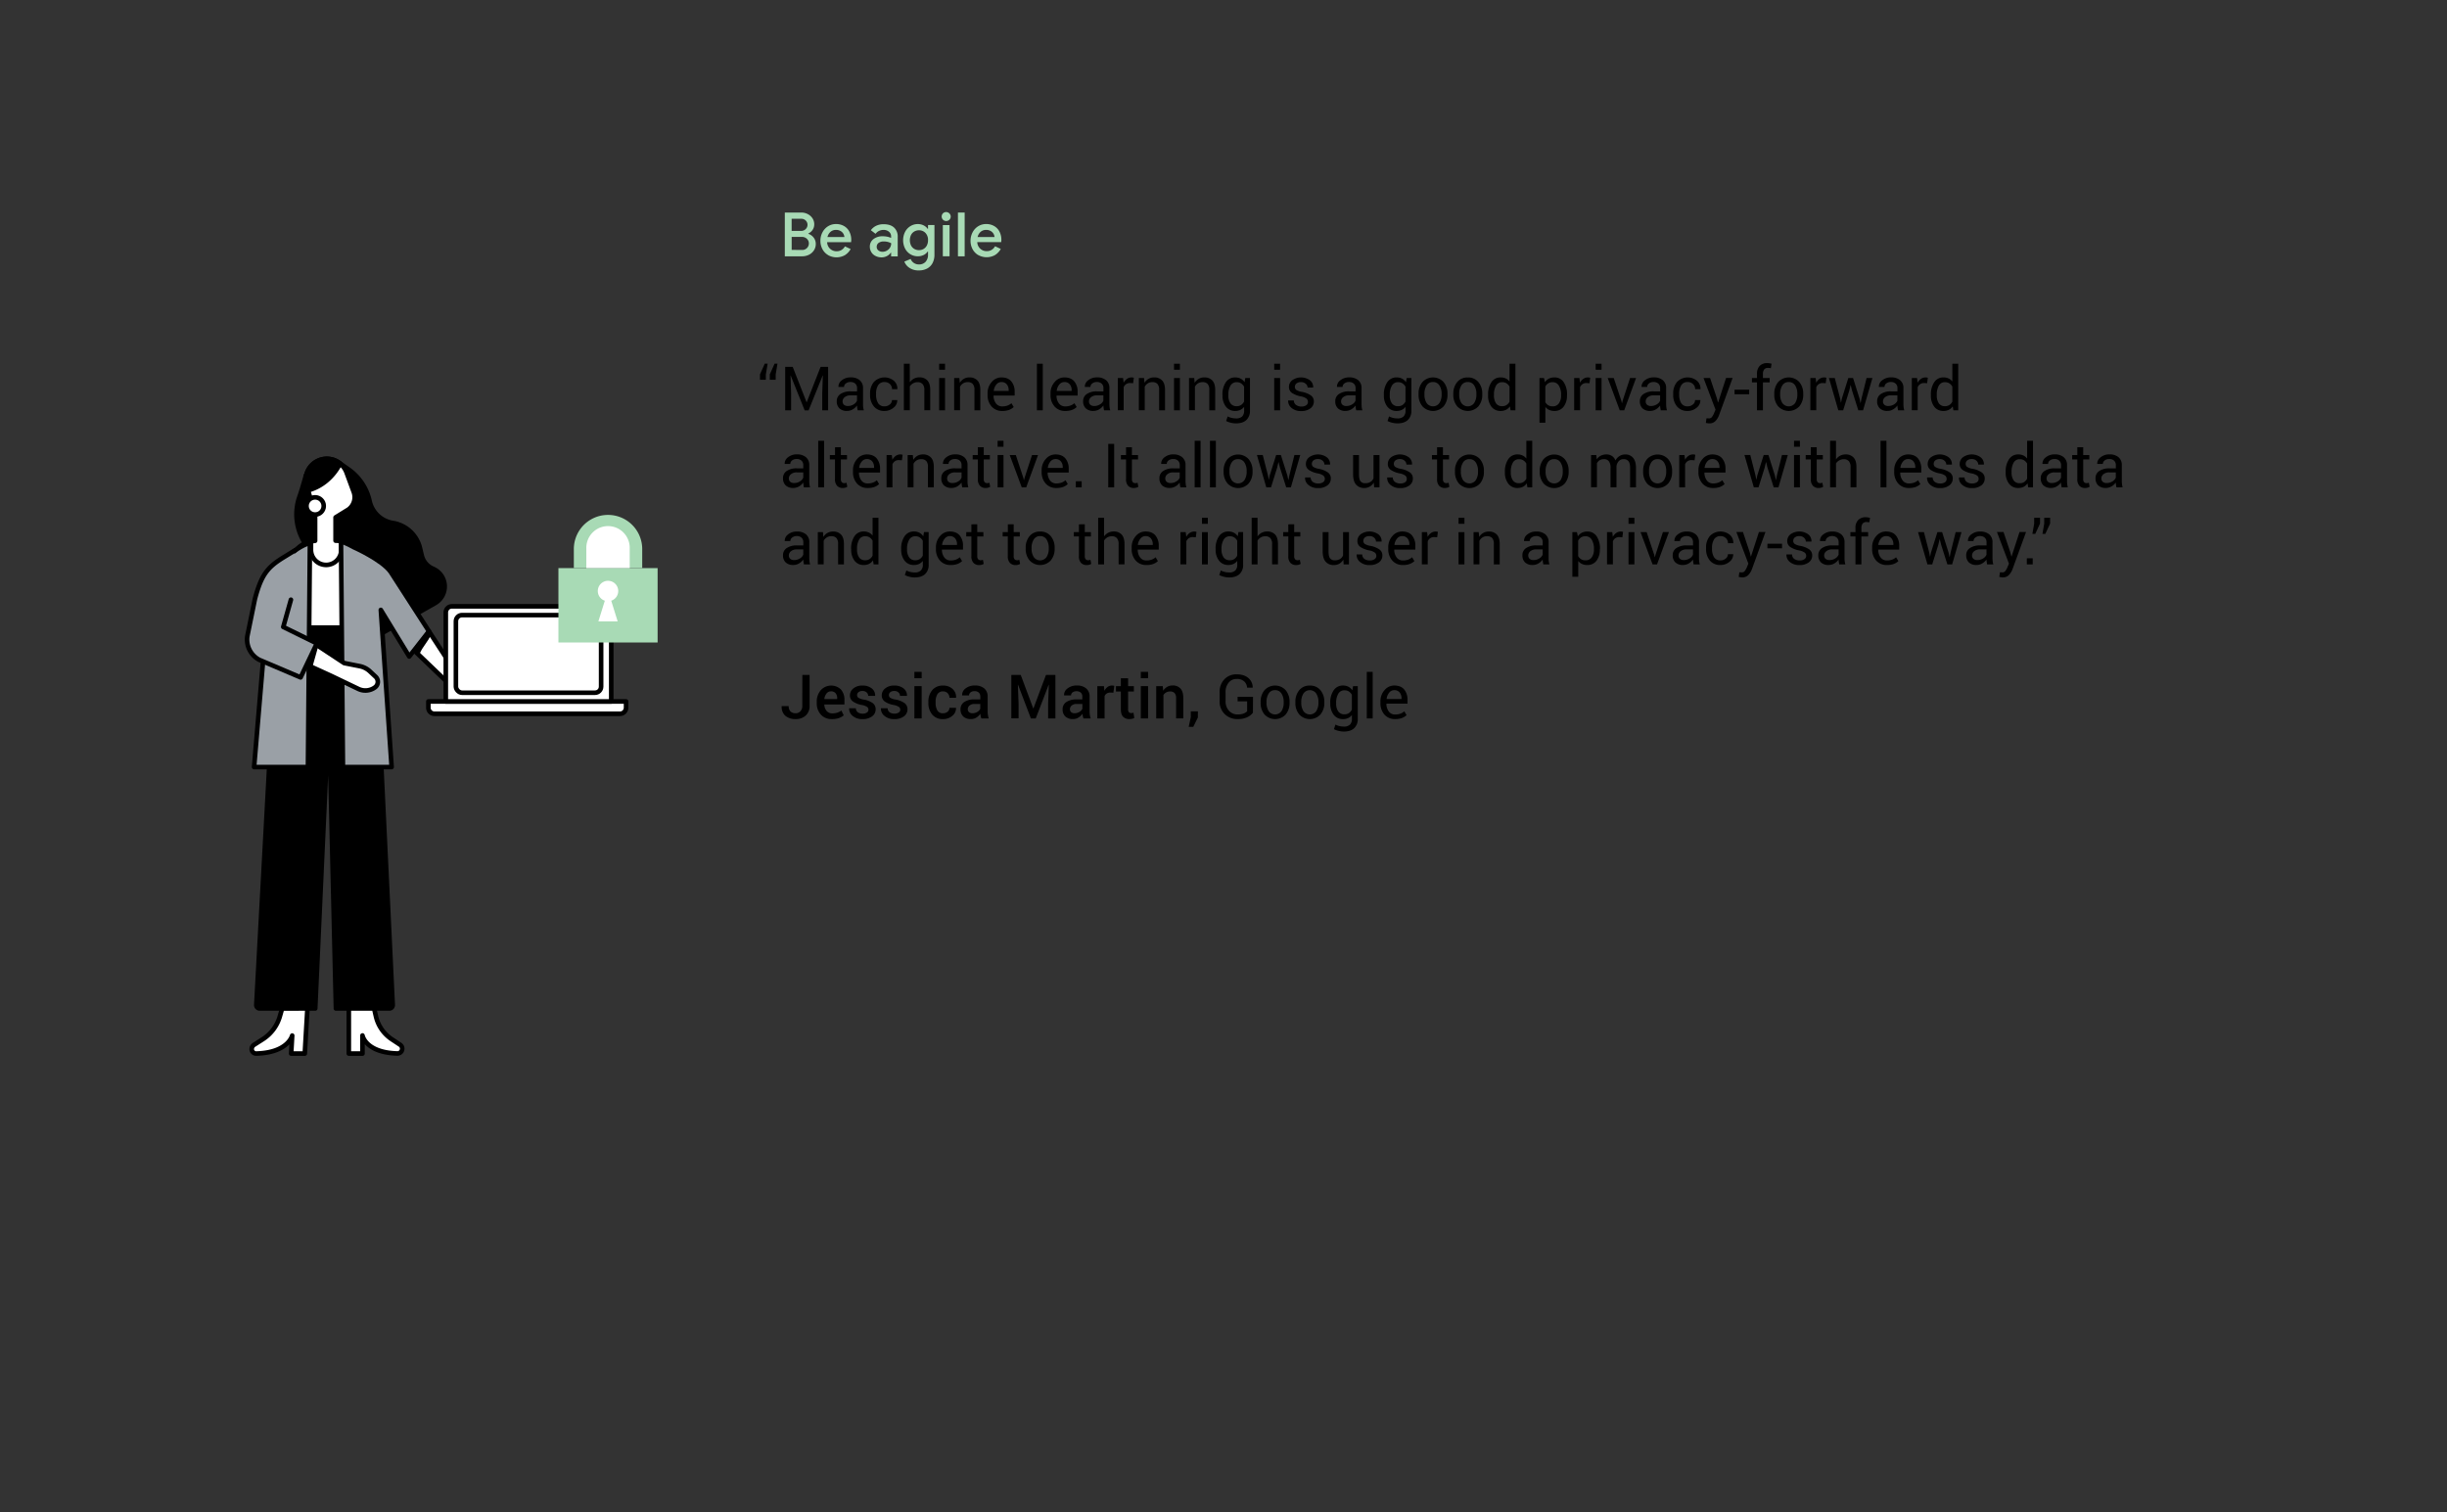 <svg xmlns="http://www.w3.org/2000/svg" viewBox="0 0 1600 989"><rect x="0" y="0" width="1600" height="989" fill="#333333" stroke="none"/><defs><style>.cls-1{isolation:isolate;}.cls-2{fill:#a8dab5;}.cls-3,.cls-4,.cls-5{stroke:#000;stroke-linecap:round;stroke-linejoin:round;stroke-width:3px;}.cls-4,.cls-7{fill:#fff;}.cls-5{fill:#9aa0a6;}.cls-6{mix-blend-mode:multiply;}</style></defs><g class="cls-1"><g id="Layer_1" data-name="Layer 1"><path class="cls-2" d="M513.16,139h10.76a9,9,0,0,1,4.22,1,8,8,0,0,1,3.1,2.75,7,7,0,0,1,1.16,3.88,6.35,6.35,0,0,1-1.06,3.68,6.71,6.71,0,0,1-2.78,2.36v.24a7.39,7.39,0,0,1,3.5,2.52,6.65,6.65,0,0,1,1.34,4.12,7.42,7.42,0,0,1-1.22,4.2,8.31,8.31,0,0,1-3.28,2.87,10.11,10.11,0,0,1-4.5,1H513.16Zm10.56,12a4.17,4.17,0,0,0,3.1-1.21A3.77,3.77,0,0,0,528,147a3.85,3.85,0,0,0-1.14-2.75,4,4,0,0,0-3-1.17h-6.24V151Zm.68,12.47a4.26,4.26,0,0,0,3.26-1.28,4.17,4.17,0,0,0,1.22-3,4.08,4.08,0,0,0-1.26-3,4.57,4.57,0,0,0-3.38-1.25h-6.6v8.47Z"/><path class="cls-2" d="M541.5,166.83a9.8,9.8,0,0,1-3.72-3.86,11.41,11.41,0,0,1-1.34-5.54,11.56,11.56,0,0,1,1.3-5.42,10.2,10.2,0,0,1,3.62-4,9.6,9.6,0,0,1,5.28-1.49,10.15,10.15,0,0,1,5.34,1.37,8.86,8.86,0,0,1,3.44,3.71A11.73,11.73,0,0,1,556.6,157a10.14,10.14,0,0,1-.12,1.39H540.84a6.06,6.06,0,0,0,6.16,5.92,6.07,6.07,0,0,0,3.26-.85,6.56,6.56,0,0,0,2.22-2.34l3.72,1.75a10.93,10.93,0,0,1-3.76,4,11.25,11.25,0,0,1-10.94,0ZM552.12,155a5,5,0,0,0-.68-2.15,4.84,4.84,0,0,0-1.82-1.77,5.68,5.68,0,0,0-3-.73,5.29,5.29,0,0,0-3.58,1.26,6.57,6.57,0,0,0-2,3.39Z"/><path class="cls-2" d="M572.44,167.37a6.34,6.34,0,0,1-2.68-2.44,6.73,6.73,0,0,1-1-3.58,6,6,0,0,1,2.38-5,9.59,9.59,0,0,1,6-1.84,14.52,14.52,0,0,1,3.24.34,12.46,12.46,0,0,1,2.28.74v-1a3.8,3.8,0,0,0-1.4-3.05,5.37,5.37,0,0,0-3.6-1.19,6.49,6.49,0,0,0-2.94.69,5.8,5.8,0,0,0-2.22,1.87l-3.08-2.36a9.3,9.3,0,0,1,3.52-2.92,11,11,0,0,1,4.8-1q4.44,0,6.84,2.18a7.88,7.88,0,0,1,2.4,6.14v12.72h-4.32v-2.44h-.2a6.75,6.75,0,0,1-2.48,2.2,7.47,7.47,0,0,1-3.68.88A8.56,8.56,0,0,1,572.44,167.37Zm7.56-3.54a5.37,5.37,0,0,0,2-2,5.51,5.51,0,0,0,.72-2.75,9.1,9.1,0,0,0-2.14-.85,10.1,10.1,0,0,0-2.54-.32,5.6,5.6,0,0,0-3.64,1,3.19,3.19,0,0,0-1.16,2.54,2.85,2.85,0,0,0,1.08,2.3,4.22,4.22,0,0,0,2.8.9A5.49,5.49,0,0,0,580,163.83Z"/><path class="cls-2" d="M594.62,175.15a8.44,8.44,0,0,1-3.3-4.07l4.12-1.73a5.56,5.56,0,0,0,2.06,2.58,5.7,5.7,0,0,0,3.34,1,5.64,5.64,0,0,0,4.38-1.73,6.86,6.86,0,0,0,1.58-4.8v-1.88h-.24a6.83,6.83,0,0,1-2.66,2.26,8.48,8.48,0,0,1-3.82.82,9.16,9.16,0,0,1-4.76-1.3,9.42,9.42,0,0,1-3.5-3.71,12.22,12.22,0,0,1,0-11,9.62,9.62,0,0,1,3.5-3.73,9.1,9.1,0,0,1,4.76-1.33,8.39,8.39,0,0,1,3.8.84,7.12,7.12,0,0,1,2.68,2.28h.24v-2.48H611v19.28a11.63,11.63,0,0,1-1.28,5.66,8.49,8.49,0,0,1-3.58,3.54,11.28,11.28,0,0,1-5.3,1.2A10.57,10.57,0,0,1,594.62,175.15Zm9.22-12.32a5.52,5.52,0,0,0,2.16-2.25,7.25,7.25,0,0,0,.8-3.49,6.51,6.51,0,0,0-1.7-4.78,5.72,5.72,0,0,0-4.22-1.72,6,6,0,0,0-3,.77,5.53,5.53,0,0,0-2.16,2.23,8.08,8.08,0,0,0,0,7,5.59,5.59,0,0,0,2.16,2.23,6,6,0,0,0,3,.76A5.93,5.93,0,0,0,603.84,162.83Z"/><path class="cls-2" d="M616.58,143.69a3,3,0,0,1,0-4.19,3,3,0,0,1,5.06,2.09,2.86,2.86,0,0,1-.86,2.1,3,3,0,0,1-4.2,0Zm-.1,3.5h4.4v20.4h-4.4Z"/><path class="cls-2" d="M626.36,139h4.4v28.63h-4.4Z"/><path class="cls-2" d="M639.66,166.83a9.8,9.8,0,0,1-3.72-3.86,11.41,11.41,0,0,1-1.34-5.54,11.56,11.56,0,0,1,1.3-5.42,10.2,10.2,0,0,1,3.62-4,9.6,9.6,0,0,1,5.28-1.49,10.15,10.15,0,0,1,5.34,1.37,8.86,8.86,0,0,1,3.44,3.71,11.73,11.73,0,0,1,1.18,5.33,10.14,10.14,0,0,1-.12,1.39H639a6.06,6.06,0,0,0,6.16,5.92,6.07,6.07,0,0,0,3.26-.85,6.56,6.56,0,0,0,2.22-2.34l3.72,1.75a10.93,10.93,0,0,1-3.76,4,11.25,11.25,0,0,1-10.94,0ZM650.28,155a5,5,0,0,0-.68-2.15,4.84,4.84,0,0,0-1.82-1.77,5.68,5.68,0,0,0-3-.73,5.29,5.29,0,0,0-3.58,1.26,6.57,6.57,0,0,0-2,3.39Z"/><path d="M496.91,244.83l3.13-7h1.89l-1.17,7.07v3.48h-3.85Zm6.43,0,3.12-7h1.9l-1.17,7.07v3.48h-3.85Z"/><path d="M518.32,239.91l9.06,23.1h.12l9.06-23.1h4.92v28.43h-3.84V257.09l.39-11.56-.1,0-9.22,22.83h-2.56L517,245.57l-.1,0,.37,11.5v11.25H513.4V239.91Z"/><path d="M560.8,268.34c-.13-.63-.23-1.2-.3-1.69a10.29,10.29,0,0,1-.13-1.47,9.18,9.18,0,0,1-2.8,2.55,7.24,7.24,0,0,1-3.72,1,6.89,6.89,0,0,1-5-1.69,6.17,6.17,0,0,1-1.73-4.65,5.47,5.47,0,0,1,2.45-4.74,11.43,11.43,0,0,1,6.65-1.71h4.18v-2.09a3.89,3.89,0,0,0-1.13-2.94,4.48,4.48,0,0,0-3.21-1.08,4.61,4.61,0,0,0-3,.94,2.86,2.86,0,0,0-1.17,2.28h-3.67l0-.12a5.13,5.13,0,0,1,2.18-4.22,9,9,0,0,1,5.93-1.91,8.72,8.72,0,0,1,5.78,1.83,6.45,6.45,0,0,1,2.19,5.26v10.17c0,.76,0,1.49.11,2.19a11.88,11.88,0,0,0,.43,2.07Zm-6.39-2.83a6.88,6.88,0,0,0,3.77-1.07,5.09,5.09,0,0,0,2.19-2.45v-3.43h-4.32a5.6,5.6,0,0,0-3.72,1.17,3.47,3.47,0,0,0-1.39,2.74,2.88,2.88,0,0,0,.87,2.22A3.69,3.69,0,0,0,554.41,265.51Z"/><path d="M578.4,265.73a5.2,5.2,0,0,0,3.37-1.19,3.58,3.58,0,0,0,1.45-2.9h3.46l0,.12a6,6,0,0,1-2.43,4.86,8.87,8.87,0,0,1-5.89,2.13,8.54,8.54,0,0,1-7-3,11.62,11.62,0,0,1-2.45-7.56v-.82a11.52,11.52,0,0,1,2.46-7.53,9.61,9.61,0,0,1,13.1-.83,6.8,6.8,0,0,1,2.28,5.37l0,.12h-3.48a4.5,4.5,0,0,0-1.37-3.3,4.7,4.7,0,0,0-3.45-1.35,4.64,4.64,0,0,0-4.33,2.17,10.21,10.21,0,0,0-1.3,5.34v.82a10.37,10.37,0,0,0,1.29,5.39A4.65,4.65,0,0,0,578.4,265.73Z"/><path d="M594.88,250a7.92,7.92,0,0,1,2.69-2.37,7.3,7.3,0,0,1,3.52-.85,6.86,6.86,0,0,1,5.27,2q1.88,2,1.88,6.25v13.24h-3.85V255.06a5.68,5.68,0,0,0-1.12-3.87,4.29,4.29,0,0,0-3.35-1.25,5.71,5.71,0,0,0-2.9.76,6.23,6.23,0,0,0-2.14,2v15.6H591V237.87h3.85Z"/><path d="M617.93,241.8h-3.85v-3.93h3.85Zm0,26.54h-3.85V247.21h3.85Z"/><path d="M627.28,247.21l.28,3.14a7.63,7.63,0,0,1,2.64-2.6,7.06,7.06,0,0,1,3.63-.93,6.92,6.92,0,0,1,5.29,2q1.88,2,1.87,6.18v13.34h-3.84V255.08a5.68,5.68,0,0,0-1.11-4,4.39,4.39,0,0,0-3.37-1.18,5.41,5.41,0,0,0-2.94.81,5.87,5.87,0,0,0-2,2.18v15.41h-3.84V247.21Z"/><path d="M655.35,268.75a8.92,8.92,0,0,1-7-2.94,11,11,0,0,1-2.61-7.62v-.86a10.84,10.84,0,0,1,2.69-7.51,8.27,8.27,0,0,1,6.35-3c2.86,0,5,.86,6.47,2.58a10.26,10.26,0,0,1,2.19,6.87v2.4H649.71l-.06.1a8.33,8.33,0,0,0,1.54,5,4.94,4.94,0,0,0,4.16,2,9.75,9.75,0,0,0,3.43-.56,8,8,0,0,0,2.55-1.53l1.5,2.5a8.94,8.94,0,0,1-3,1.87A12.2,12.2,0,0,1,655.35,268.75Zm-.59-18.9a4.17,4.17,0,0,0-3.3,1.62,7.76,7.76,0,0,0-1.68,4.08l0,.1h9.75v-.51a5.89,5.89,0,0,0-1.21-3.77A4.31,4.31,0,0,0,654.76,249.85Z"/><path d="M681.83,268.34H678V237.87h3.84Z"/><path d="M696.52,268.75a8.92,8.92,0,0,1-7-2.94,11,11,0,0,1-2.61-7.62v-.86a10.84,10.84,0,0,1,2.69-7.51,8.27,8.27,0,0,1,6.36-3q4.27,0,6.46,2.58a10.26,10.26,0,0,1,2.19,6.87v2.4H690.88l-.06.1a8.33,8.33,0,0,0,1.54,5,4.94,4.94,0,0,0,4.16,2,9.71,9.71,0,0,0,3.43-.56,8,8,0,0,0,2.55-1.53l1.5,2.5a8.84,8.84,0,0,1-3,1.87A12.16,12.16,0,0,1,696.52,268.75Zm-.58-18.9a4.17,4.17,0,0,0-3.3,1.62,7.6,7.6,0,0,0-1.68,4.08l0,.1h9.75v-.51a5.84,5.84,0,0,0-1.21-3.77A4.31,4.31,0,0,0,695.94,249.85Z"/><path d="M721.89,268.34c-.13-.63-.23-1.2-.3-1.69a14.33,14.33,0,0,1-.13-1.47,9.07,9.07,0,0,1-2.8,2.55,7.18,7.18,0,0,1-3.72,1,6.89,6.89,0,0,1-5-1.69,6.21,6.21,0,0,1-1.73-4.65,5.47,5.47,0,0,1,2.45-4.74,11.45,11.45,0,0,1,6.65-1.71h4.18v-2.09a3.85,3.85,0,0,0-1.13-2.94,4.46,4.46,0,0,0-3.2-1.08,4.62,4.62,0,0,0-3,.94,2.85,2.85,0,0,0-1.16,2.28h-3.67l0-.12a5.12,5.12,0,0,1,2.17-4.22,9,9,0,0,1,5.93-1.91,8.71,8.71,0,0,1,5.78,1.83,6.45,6.45,0,0,1,2.19,5.26v10.17a19.29,19.29,0,0,0,.12,2.19,11,11,0,0,0,.43,2.07Zm-6.38-2.83a6.91,6.91,0,0,0,3.77-1.07,5.07,5.07,0,0,0,2.18-2.45v-3.43h-4.31a5.6,5.6,0,0,0-3.72,1.17,3.45,3.45,0,0,0-1.4,2.74,2.86,2.86,0,0,0,.88,2.22A3.65,3.65,0,0,0,715.51,265.51Z"/><path d="M740.9,250.61l-2-.12a4.39,4.39,0,0,0-2.56.72,4.68,4.68,0,0,0-1.62,2v15.09H730.9V247.21h3.43l.38,3.09a7.15,7.15,0,0,1,2.21-2.56,5.13,5.13,0,0,1,3-.92,4.32,4.32,0,0,1,.82.07,4.89,4.89,0,0,1,.64.14Z"/><path d="M748.05,247.21l.27,3.14a7.57,7.57,0,0,1,2.65-2.6,7,7,0,0,1,3.62-.93,6.9,6.9,0,0,1,5.29,2q1.88,2,1.88,6.18v13.34h-3.85V255.08a5.68,5.68,0,0,0-1.11-4,4.36,4.36,0,0,0-3.36-1.18,5.36,5.36,0,0,0-2.94.81,5.71,5.71,0,0,0-2,2.18v15.41h-3.85V247.21Z"/><path d="M771.5,241.8h-3.85v-3.93h3.85Zm0,26.54h-3.85V247.21h3.85Z"/><path d="M780.86,247.21l.27,3.14a7.66,7.66,0,0,1,2.65-2.6,7,7,0,0,1,3.62-.93,6.9,6.9,0,0,1,5.29,2q1.88,2,1.88,6.18v13.34h-3.85V255.08a5.73,5.73,0,0,0-1.1-4,4.4,4.4,0,0,0-3.37-1.18,5.36,5.36,0,0,0-2.94.81,5.87,5.87,0,0,0-2,2.18v15.41h-3.85V247.21Z"/><path d="M799.31,258.17a13.94,13.94,0,0,1,2.23-8.23,7.15,7.15,0,0,1,6.15-3.12,7.45,7.45,0,0,1,3.54.81,7.06,7.06,0,0,1,2.54,2.33l.47-2.75h3.06v21.25a8.07,8.07,0,0,1-2.36,6.24q-2.37,2.18-6.82,2.18a14.33,14.33,0,0,1-3.29-.42,12.9,12.9,0,0,1-3.11-1.14l1-3a10,10,0,0,0,2.5.94,11.63,11.63,0,0,0,2.89.37,5.64,5.64,0,0,0,4.1-1.28,5.33,5.33,0,0,0,1.28-3.9v-2.38a6.84,6.84,0,0,1-2.49,2,7.75,7.75,0,0,1-3.32.67,7.36,7.36,0,0,1-6.11-2.81,11.53,11.53,0,0,1-2.23-7.36Zm3.85.41a8.73,8.73,0,0,0,1.35,5.11,4.67,4.67,0,0,0,4.1,1.94,5.14,5.14,0,0,0,2.91-.79,6.11,6.11,0,0,0,1.94-2.24v-9.73a6,6,0,0,0-1.94-2.13,5,5,0,0,0-2.87-.8,4.47,4.47,0,0,0-4.12,2.31,11.5,11.5,0,0,0-1.37,5.92Z"/><path d="M837,241.8h-3.85v-3.93H837Zm0,26.54h-3.85V247.21H837Z"/><path d="M855.19,262.72a2.61,2.61,0,0,0-1-2.09,9.19,9.19,0,0,0-3.67-1.43,15.41,15.41,0,0,1-5.79-2.27,4.62,4.62,0,0,1-1.94-3.91,5.51,5.51,0,0,1,2.19-4.39,10,10,0,0,1,11.57.08,5.6,5.6,0,0,1,2.08,4.61l0,.12H855A3.39,3.39,0,0,0,853.8,251a4.27,4.27,0,0,0-3.08-1.1,4.45,4.45,0,0,0-3.05.9,2.8,2.8,0,0,0-1,2.16,2.42,2.42,0,0,0,.88,2,9,9,0,0,0,3.57,1.28,15.55,15.55,0,0,1,6,2.34,4.7,4.7,0,0,1,1.95,3.95,5.45,5.45,0,0,1-2.27,4.55,9.54,9.54,0,0,1-5.95,1.74,9.27,9.27,0,0,1-6.37-2.05,5.87,5.87,0,0,1-2.21-4.78l0-.12H846a3.51,3.51,0,0,0,1.52,3,5.9,5.9,0,0,0,3.34,1,5.44,5.44,0,0,0,3.21-.83A2.55,2.55,0,0,0,855.19,262.72Z"/><path d="M886.76,268.34c-.13-.63-.24-1.2-.31-1.69a12,12,0,0,1-.12-1.47,9.11,9.11,0,0,1-2.81,2.55,7.18,7.18,0,0,1-3.72,1,6.91,6.91,0,0,1-5-1.69,6.2,6.2,0,0,1-1.72-4.65,5.45,5.45,0,0,1,2.45-4.74,11.43,11.43,0,0,1,6.65-1.71h4.18v-2.09a3.86,3.86,0,0,0-1.14-2.94,4.44,4.44,0,0,0-3.2-1.08,4.64,4.64,0,0,0-3,.94,2.87,2.87,0,0,0-1.16,2.28h-3.67l0-.12a5.13,5.13,0,0,1,2.18-4.22,9,9,0,0,1,5.93-1.91,8.72,8.72,0,0,1,5.78,1.83,6.47,6.47,0,0,1,2.18,5.26v10.17a19.29,19.29,0,0,0,.12,2.19,11,11,0,0,0,.43,2.07Zm-6.39-2.83a6.91,6.91,0,0,0,3.77-1.07,5.09,5.09,0,0,0,2.19-2.45v-3.43H882a5.6,5.6,0,0,0-3.72,1.17,3.48,3.48,0,0,0-1.4,2.74,2.89,2.89,0,0,0,.88,2.22A3.67,3.67,0,0,0,880.37,265.51Z"/><path d="M904.86,258.17a13.87,13.87,0,0,1,2.23-8.23,7.13,7.13,0,0,1,6.15-3.12,7.45,7.45,0,0,1,3.54.81,7,7,0,0,1,2.53,2.33l.47-2.75h3.07v21.25a8.07,8.07,0,0,1-2.36,6.24q-2.37,2.18-6.82,2.18a14.26,14.26,0,0,1-3.29-.42,13,13,0,0,1-3.12-1.14l1-3a9.82,9.82,0,0,0,2.5.94,11.63,11.63,0,0,0,2.89.37,5.6,5.6,0,0,0,4.09-1.28,5.28,5.28,0,0,0,1.28-3.9v-2.38a6.72,6.72,0,0,1-2.48,2,7.75,7.75,0,0,1-3.32.67,7.35,7.35,0,0,1-6.11-2.81,11.47,11.47,0,0,1-2.23-7.36Zm3.85.41a8.73,8.73,0,0,0,1.35,5.11,4.66,4.66,0,0,0,4.1,1.94,5.14,5.14,0,0,0,2.91-.79A6.09,6.09,0,0,0,919,262.6v-9.73a5.94,5.94,0,0,0-1.93-2.13,5.06,5.06,0,0,0-2.87-.8,4.47,4.47,0,0,0-4.12,2.31,11.4,11.4,0,0,0-1.37,5.92Z"/><path d="M927.54,257.58a11.58,11.58,0,0,1,2.54-7.72,9.4,9.4,0,0,1,13.83,0,11.58,11.58,0,0,1,2.55,7.73V258a11.57,11.57,0,0,1-2.54,7.74,9.46,9.46,0,0,1-13.83,0,11.58,11.58,0,0,1-2.55-7.73Zm3.85.42a10,10,0,0,0,1.41,5.54,5.11,5.11,0,0,0,8.39,0,10,10,0,0,0,1.43-5.54v-.43a9.9,9.9,0,0,0-1.44-5.52,4.71,4.71,0,0,0-4.21-2.2,4.65,4.65,0,0,0-4.17,2.2,10.06,10.06,0,0,0-1.41,5.52Z"/><path d="M950.27,257.58a11.64,11.64,0,0,1,2.54-7.72,8.5,8.5,0,0,1,6.9-3,8.59,8.59,0,0,1,6.94,3,11.58,11.58,0,0,1,2.55,7.73V258a11.62,11.62,0,0,1-2.54,7.74,9.47,9.47,0,0,1-13.84,0,11.58,11.58,0,0,1-2.55-7.73Zm3.85.42a10,10,0,0,0,1.42,5.54,5.1,5.1,0,0,0,8.38,0,10,10,0,0,0,1.43-5.54v-.43a9.9,9.9,0,0,0-1.44-5.52,4.69,4.69,0,0,0-4.2-2.2,4.63,4.63,0,0,0-4.17,2.2,10,10,0,0,0-1.42,5.52Z"/><path d="M973,258.17a14.15,14.15,0,0,1,2.17-8.23,7,7,0,0,1,6.11-3.12,7.68,7.68,0,0,1,3.29.68,6.81,6.81,0,0,1,2.45,2V237.87h3.85v30.47h-3.15l-.45-2.59a6.88,6.88,0,0,1-2.54,2.24,7.57,7.57,0,0,1-3.49.76,7.26,7.26,0,0,1-6.06-2.8,11.7,11.7,0,0,1-2.18-7.37Zm3.84.41a9,9,0,0,0,1.31,5.12,4.56,4.56,0,0,0,4.06,1.93,5.14,5.14,0,0,0,2.9-.78,5.86,5.86,0,0,0,1.91-2.19V252.8a5.93,5.93,0,0,0-1.92-2.08,5.07,5.07,0,0,0-2.85-.78,4.41,4.41,0,0,0-4.09,2.29,11.77,11.77,0,0,0-1.32,5.94Z"/><path d="M1024.59,258.58a11.65,11.65,0,0,1-2.19,7.37,7.22,7.22,0,0,1-6,2.8,8.3,8.3,0,0,1-3.43-.65,6.55,6.55,0,0,1-2.51-2v10.33h-3.85V247.21h2.95l.61,2.73a7,7,0,0,1,2.57-2.32,7.77,7.77,0,0,1,3.6-.8,7,7,0,0,1,6.1,3.11,14.14,14.14,0,0,1,2.18,8.24Zm-3.85-.42a11.06,11.06,0,0,0-1.42-5.9,4.57,4.57,0,0,0-4.17-2.32,5.15,5.15,0,0,0-2.83.76,5.58,5.58,0,0,0-1.89,2.05V263a5.37,5.37,0,0,0,1.89,2,5.3,5.3,0,0,0,2.87.74,4.73,4.73,0,0,0,4.14-2,8.78,8.78,0,0,0,1.41-5.16Z"/><path d="M1039.31,250.61l-2-.12a4.44,4.44,0,0,0-2.57.72,4.73,4.73,0,0,0-1.61,2v15.09h-3.85V247.21h3.44l.37,3.09a7.27,7.27,0,0,1,2.22-2.56,5.13,5.13,0,0,1,3-.92,4.39,4.39,0,0,1,.82.07,4.89,4.89,0,0,1,.64.14Z"/><path d="M1047.19,241.8h-3.85v-3.93h3.85Zm0,26.54h-3.85V247.21h3.85Z"/><path d="M1060.15,262.11l.34,1.49h.11l.37-1.49,4.87-14.9h3.92L1062,268.34h-2.91l-7.87-21.13h3.94Z"/><path d="M1085.92,268.34c-.13-.63-.24-1.2-.31-1.69a12,12,0,0,1-.12-1.47,9.11,9.11,0,0,1-2.81,2.55,7.18,7.18,0,0,1-3.72,1,6.91,6.91,0,0,1-5-1.69,6.2,6.2,0,0,1-1.72-4.65,5.45,5.45,0,0,1,2.45-4.74,11.43,11.43,0,0,1,6.65-1.71h4.18v-2.09a3.86,3.86,0,0,0-1.14-2.94,4.44,4.44,0,0,0-3.2-1.08,4.64,4.64,0,0,0-3,.94,2.87,2.87,0,0,0-1.16,2.28h-3.67l0-.12a5.13,5.13,0,0,1,2.18-4.22,9,9,0,0,1,5.93-1.91,8.72,8.72,0,0,1,5.78,1.83,6.47,6.47,0,0,1,2.18,5.26v10.17a19.29,19.29,0,0,0,.12,2.19,11,11,0,0,0,.43,2.07Zm-6.39-2.83a6.91,6.91,0,0,0,3.77-1.07,5.09,5.09,0,0,0,2.19-2.45v-3.43h-4.32a5.6,5.6,0,0,0-3.72,1.17,3.48,3.48,0,0,0-1.4,2.74,2.89,2.89,0,0,0,.88,2.22A3.67,3.67,0,0,0,1079.53,265.51Z"/><path d="M1103.51,265.73a5.18,5.18,0,0,0,3.37-1.19,3.59,3.59,0,0,0,1.46-2.9h3.46l0,.12a5.91,5.91,0,0,1-2.43,4.86,8.86,8.86,0,0,1-5.89,2.13,8.57,8.57,0,0,1-7-3,11.67,11.67,0,0,1-2.44-7.56v-.82a11.57,11.57,0,0,1,2.45-7.53,9.62,9.62,0,0,1,13.11-.83,6.76,6.76,0,0,1,2.27,5.37l0,.12h-3.47a4.5,4.5,0,0,0-1.37-3.3,4.71,4.71,0,0,0-3.46-1.35,4.63,4.63,0,0,0-4.32,2.17,10.21,10.21,0,0,0-1.3,5.34v.82a10.37,10.37,0,0,0,1.29,5.39A4.64,4.64,0,0,0,1103.51,265.73Z"/><path d="M1122.62,260.51l.68,2.66h.12l5.19-16h4.28L1124,271.58a11.07,11.07,0,0,1-2.29,3.72,5.31,5.31,0,0,1-4,1.58,8.71,8.71,0,0,1-1.19-.11c-.48-.07-.85-.14-1.11-.2l.39-3,.69,0,1,.06a2.38,2.38,0,0,0,2-1.1,11.22,11.22,0,0,0,1.31-2.42l.92-2.21-7.85-20.7h4.29Z"/><path d="M1143.73,257.83h-9.57v-3h9.57Z"/><path d="M1148.83,268.34V250.06h-3.3v-2.85h3.3v-2.68a7.28,7.28,0,0,1,1.76-5.22,6.53,6.53,0,0,1,4.94-1.85,8.62,8.62,0,0,1,1.33.11q.67.1,1.5.3l-.47,2.93c-.24-.05-.52-.09-.85-.13a8.74,8.74,0,0,0-1-.06,3,3,0,0,0-2.5,1,4.59,4.59,0,0,0-.82,2.92v2.68h4.4v2.85h-4.4v18.28Z"/><path d="M1160.14,257.58a11.63,11.63,0,0,1,2.53-7.72,9.41,9.41,0,0,1,13.84,0,11.58,11.58,0,0,1,2.55,7.73V258a11.62,11.62,0,0,1-2.54,7.74,9.47,9.47,0,0,1-13.84,0,11.58,11.58,0,0,1-2.54-7.73Zm3.84.42a10,10,0,0,0,1.42,5.54,5.11,5.11,0,0,0,8.39,0,10,10,0,0,0,1.42-5.54v-.43a10,10,0,0,0-1.43-5.52,4.71,4.71,0,0,0-4.21-2.2,4.63,4.63,0,0,0-4.17,2.2,10,10,0,0,0-1.42,5.52Z"/><path d="M1193.77,250.61l-2-.12a4.4,4.4,0,0,0-2.57.72,4.59,4.59,0,0,0-1.61,2v15.09h-3.85V247.21h3.44l.37,3.09a7.25,7.25,0,0,1,2.21-2.56,5.13,5.13,0,0,1,3-.92,4.32,4.32,0,0,1,.82.07,5.09,5.09,0,0,1,.65.14Z"/><path d="M1203.22,260.65l.45,2.56h.12l.54-2.56,4.22-13.44h3.09l4.24,13.44.6,2.85h.12l.57-2.85,3.32-13.44h3.82l-6.13,21.13h-3.1L1211,255.47l-.87-3.59-.12,0-.84,3.57-4,12.87H1202l-6.13-21.13h3.82Z"/><path d="M1241.07,268.34c-.13-.63-.23-1.2-.3-1.69a14.33,14.33,0,0,1-.13-1.47,9.07,9.07,0,0,1-2.8,2.55,7.18,7.18,0,0,1-3.72,1,6.89,6.89,0,0,1-5-1.69,6.21,6.21,0,0,1-1.73-4.65,5.47,5.47,0,0,1,2.45-4.74,11.45,11.45,0,0,1,6.65-1.71h4.18v-2.09a3.89,3.89,0,0,0-1.13-2.94,4.44,4.44,0,0,0-3.2-1.08,4.62,4.62,0,0,0-3,.94,2.85,2.85,0,0,0-1.16,2.28h-3.67l0-.12a5.12,5.12,0,0,1,2.17-4.22,9,9,0,0,1,5.93-1.91,8.71,8.71,0,0,1,5.78,1.83,6.45,6.45,0,0,1,2.19,5.26v10.17a19.29,19.29,0,0,0,.12,2.19,11,11,0,0,0,.43,2.07Zm-6.38-2.83a6.91,6.91,0,0,0,3.77-1.07,5.07,5.07,0,0,0,2.18-2.45v-3.43h-4.31a5.6,5.6,0,0,0-3.72,1.17,3.48,3.48,0,0,0-1.4,2.74,2.86,2.86,0,0,0,.88,2.22A3.65,3.65,0,0,0,1234.69,265.51Z"/><path d="M1260.08,250.61l-2-.12a4.39,4.39,0,0,0-2.56.72,4.68,4.68,0,0,0-1.62,2v15.09h-3.84V247.21h3.43l.38,3.09a7.15,7.15,0,0,1,2.21-2.56,5.13,5.13,0,0,1,3-.92,4.32,4.32,0,0,1,.82.07,4.89,4.89,0,0,1,.64.14Z"/><path d="M1262.54,258.17a14.08,14.08,0,0,1,2.18-8.23,7,7,0,0,1,6.1-3.12,7.65,7.65,0,0,1,3.29.68,6.73,6.73,0,0,1,2.45,2V237.87h3.85v30.47h-3.15l-.45-2.59a6.93,6.93,0,0,1-2.53,2.24,7.64,7.64,0,0,1-3.5.76,7.26,7.26,0,0,1-6.06-2.8,11.7,11.7,0,0,1-2.18-7.37Zm3.85.41a9,9,0,0,0,1.3,5.12,4.57,4.57,0,0,0,4.07,1.93,5.11,5.11,0,0,0,2.89-.78,5.78,5.78,0,0,0,1.91-2.19V252.8a5.75,5.75,0,0,0-1.92-2.08,5.06,5.06,0,0,0-2.84-.78,4.42,4.42,0,0,0-4.1,2.29,11.77,11.77,0,0,0-1.31,5.94Z"/><path d="M525.66,318.72c-.13-.64-.23-1.2-.3-1.69a14.53,14.53,0,0,1-.13-1.48,8.83,8.83,0,0,1-2.8,2.55,7.1,7.1,0,0,1-3.72,1,6.93,6.93,0,0,1-5-1.69,6.23,6.23,0,0,1-1.73-4.66A5.47,5.47,0,0,1,514.4,308a11.45,11.45,0,0,1,6.65-1.71h4.18v-2.09a3.92,3.92,0,0,0-1.13-2.94,4.46,4.46,0,0,0-3.2-1.08,4.63,4.63,0,0,0-3,.95,2.83,2.83,0,0,0-1.16,2.27h-3.67l0-.11a5.09,5.09,0,0,1,2.17-4.22,8.94,8.94,0,0,1,5.93-1.92,8.71,8.71,0,0,1,5.78,1.83,6.46,6.46,0,0,1,2.19,5.26v10.18a19.55,19.55,0,0,0,.12,2.19,11.37,11.37,0,0,0,.43,2.07Zm-6.38-2.84a6.82,6.82,0,0,0,3.77-1.07,5.12,5.12,0,0,0,2.18-2.45v-3.43h-4.31a5.6,5.6,0,0,0-3.72,1.17,3.47,3.47,0,0,0-1.4,2.75,2.89,2.89,0,0,0,.88,2.22A3.7,3.7,0,0,0,519.28,315.88Z"/><path d="M538.83,318.72H535V288.25h3.85Z"/><path d="M549.82,292.49v5.09h4v2.86h-4v12.83a2.88,2.88,0,0,0,.62,2.09,2.23,2.23,0,0,0,1.63.6,3.32,3.32,0,0,0,.73-.08,3.82,3.82,0,0,0,.71-.19l.51,2.64a3.37,3.37,0,0,1-1.26.57,6.34,6.34,0,0,1-1.67.23,5,5,0,0,1-3.73-1.42,6.15,6.15,0,0,1-1.39-4.44V300.44h-3.35v-2.86H546v-5.09Z"/><path d="M567.34,319.13a8.92,8.92,0,0,1-7-2.94,11.06,11.06,0,0,1-2.61-7.63v-.86a10.84,10.84,0,0,1,2.69-7.51,8.27,8.27,0,0,1,6.36-3q4.28,0,6.46,2.58a10.27,10.27,0,0,1,2.19,6.88v2.4H561.7l-.06.1a8.3,8.3,0,0,0,1.54,5,4.91,4.91,0,0,0,4.16,2,9.71,9.71,0,0,0,3.43-.56,8,8,0,0,0,2.55-1.53l1.5,2.5a8.84,8.84,0,0,1-3,1.87A12,12,0,0,1,567.34,319.13Zm-.58-18.91a4.15,4.15,0,0,0-3.3,1.63,7.54,7.54,0,0,0-1.68,4.07l0,.1h9.75v-.5a5.85,5.85,0,0,0-1.21-3.78A4.34,4.34,0,0,0,566.76,300.22Z"/><path d="M589.72,301l-2-.11a4.44,4.44,0,0,0-2.57.72,4.7,4.7,0,0,0-1.61,2v15.1h-3.85V297.58h3.44l.37,3.09a7.36,7.36,0,0,1,2.22-2.56,5.2,5.2,0,0,1,3-.92,5.44,5.44,0,0,1,.82.07c.26.05.47.1.64.15Z"/><path d="M596.87,297.58l.28,3.15a7.66,7.66,0,0,1,2.64-2.61,7.06,7.06,0,0,1,3.63-.93,6.89,6.89,0,0,1,5.29,2q1.88,2,1.87,6.18v13.34h-3.84V305.46a5.69,5.69,0,0,0-1.11-4,4.42,4.42,0,0,0-3.37-1.17,5.41,5.41,0,0,0-2.94.8,5.82,5.82,0,0,0-2,2.19v15.41h-3.84V297.58Z"/><path d="M629.16,318.72c-.13-.64-.23-1.2-.3-1.69a10.43,10.43,0,0,1-.13-1.48,8.94,8.94,0,0,1-2.8,2.55,7.15,7.15,0,0,1-3.72,1,6.92,6.92,0,0,1-5-1.69,6.19,6.19,0,0,1-1.73-4.66A5.45,5.45,0,0,1,617.9,308a11.43,11.43,0,0,1,6.65-1.71h4.18v-2.09a3.92,3.92,0,0,0-1.13-2.94,4.48,4.48,0,0,0-3.21-1.08,4.62,4.62,0,0,0-3,.95,2.84,2.84,0,0,0-1.17,2.27h-3.67l0-.11a5.1,5.1,0,0,1,2.18-4.22,8.94,8.94,0,0,1,5.93-1.92,8.72,8.72,0,0,1,5.78,1.83,6.46,6.46,0,0,1,2.19,5.26v10.18c0,.75,0,1.48.11,2.19a11.37,11.37,0,0,0,.43,2.07Zm-6.39-2.84a6.82,6.82,0,0,0,3.77-1.07,5.09,5.09,0,0,0,2.19-2.45v-3.43h-4.32a5.6,5.6,0,0,0-3.72,1.17,3.48,3.48,0,0,0-1.39,2.75,2.91,2.91,0,0,0,.87,2.22A3.73,3.73,0,0,0,622.77,315.88Z"/><path d="M643.24,292.49v5.09h4v2.86h-4v12.83a2.88,2.88,0,0,0,.62,2.09,2.23,2.23,0,0,0,1.63.6,3.32,3.32,0,0,0,.73-.08,4,4,0,0,0,.71-.19l.51,2.64a3.53,3.53,0,0,1-1.26.57,6.34,6.34,0,0,1-1.67.23,5,5,0,0,1-3.73-1.42,6.11,6.11,0,0,1-1.39-4.44V300.44H636v-2.86h3.36v-5.09Z"/><path d="M656.15,292.17H652.3v-3.92h3.85Zm0,26.55H652.3V297.58h3.85Z"/><path d="M669.12,312.49l.33,1.48h.12l.37-1.48,4.86-14.91h3.93L671,318.72h-2.91l-7.88-21.14h4Z"/><path d="M690.7,319.13a8.92,8.92,0,0,1-7-2.94,11.06,11.06,0,0,1-2.61-7.63v-.86a10.84,10.84,0,0,1,2.69-7.51,8.27,8.27,0,0,1,6.36-3q4.27,0,6.46,2.58a10.27,10.27,0,0,1,2.19,6.88v2.4H685.06l-.06.1a8.3,8.3,0,0,0,1.54,5,4.91,4.91,0,0,0,4.16,2,9.71,9.71,0,0,0,3.43-.56,8,8,0,0,0,2.55-1.53l1.5,2.5a8.84,8.84,0,0,1-3,1.87A12,12,0,0,1,690.7,319.13Zm-.58-18.91a4.19,4.19,0,0,0-3.31,1.63,7.6,7.6,0,0,0-1.67,4.07l0,.1h9.75v-.5a5.85,5.85,0,0,0-1.21-3.78A4.34,4.34,0,0,0,690.12,300.22Z"/><path d="M707.28,318.72h-3.84v-4h3.84Z"/><path d="M728.51,318.72h-3.86V290.28h3.86Z"/><path d="M740.12,292.49v5.09h4v2.86h-4v12.83a2.88,2.88,0,0,0,.61,2.09,2.23,2.23,0,0,0,1.63.6,3.25,3.25,0,0,0,.73-.08,4.17,4.17,0,0,0,.72-.19l.5,2.64a3.37,3.37,0,0,1-1.26.57,6.33,6.33,0,0,1-1.66.23,5,5,0,0,1-3.74-1.42,6.15,6.15,0,0,1-1.38-4.44V300.44h-3.36v-2.86h3.36v-5.09Z"/><path d="M771.8,318.72c-.14-.64-.24-1.2-.31-1.69a12.14,12.14,0,0,1-.12-1.48,8.87,8.87,0,0,1-2.81,2.55,7.1,7.1,0,0,1-3.72,1,7,7,0,0,1-5-1.69,6.23,6.23,0,0,1-1.73-4.66,5.46,5.46,0,0,1,2.46-4.74,11.43,11.43,0,0,1,6.65-1.71h4.18v-2.09a3.89,3.89,0,0,0-1.14-2.94,4.44,4.44,0,0,0-3.2-1.08,4.64,4.64,0,0,0-3,.95,2.86,2.86,0,0,0-1.16,2.27h-3.67l0-.11a5.1,5.1,0,0,1,2.18-4.22,8.91,8.91,0,0,1,5.92-1.92A8.73,8.73,0,0,1,773,299a6.49,6.49,0,0,1,2.18,5.26v10.18a19.55,19.55,0,0,0,.12,2.19,11.37,11.37,0,0,0,.43,2.07Zm-6.39-2.84a6.82,6.82,0,0,0,3.77-1.07,5.09,5.09,0,0,0,2.19-2.45v-3.43h-4.32a5.6,5.6,0,0,0-3.72,1.17,3.49,3.49,0,0,0-1.4,2.75,2.89,2.89,0,0,0,.88,2.22A3.72,3.72,0,0,0,765.41,315.88Z"/><path d="M785,318.72h-3.85V288.25H785Z"/><path d="M795,318.72h-3.85V288.25H795Z"/><path d="M800.06,308a11.59,11.59,0,0,1,2.54-7.73,9.4,9.4,0,0,1,13.83,0A11.61,11.61,0,0,1,819,308v.42a11.55,11.55,0,0,1-2.54,7.74,9.44,9.44,0,0,1-13.83,0,11.56,11.56,0,0,1-2.55-7.73Zm3.84.41a10.07,10.07,0,0,0,1.42,5.55,5.13,5.13,0,0,0,8.39,0,10,10,0,0,0,1.43-5.55V308a9.93,9.93,0,0,0-1.44-5.53,4.73,4.73,0,0,0-4.21-2.2,4.65,4.65,0,0,0-4.17,2.2A10.09,10.09,0,0,0,803.9,308Z"/><path d="M829.1,311l.45,2.56h.12l.54-2.56,4.22-13.44h3.09L841.76,311l.6,2.85h.12l.57-2.85,3.32-13.44h3.82l-6.13,21.14H841l-4.09-12.87-.88-3.6-.11,0-.84,3.58-4,12.87h-3.1l-6.13-21.14h3.82Z"/><path d="M866.25,313.09a2.62,2.62,0,0,0-1-2.09,9.09,9.09,0,0,0-3.66-1.42,15.26,15.26,0,0,1-5.79-2.28,4.57,4.57,0,0,1-1.94-3.91,5.5,5.5,0,0,1,2.18-4.38,9.93,9.93,0,0,1,11.57.08,5.56,5.56,0,0,1,2.08,4.61l0,.11H866a3.35,3.35,0,0,0-1.16-2.49,4.29,4.29,0,0,0-3.07-1.1,4.43,4.43,0,0,0-3,.9,2.8,2.8,0,0,0-1,2.17,2.43,2.43,0,0,0,.88,2,9.22,9.22,0,0,0,3.58,1.29,15.41,15.41,0,0,1,5.95,2.33,4.72,4.72,0,0,1,2,4,5.46,5.46,0,0,1-2.28,4.55,9.54,9.54,0,0,1-6,1.74,9.31,9.31,0,0,1-6.36-2.05,5.86,5.86,0,0,1-2.21-4.79l0-.12H857a3.54,3.54,0,0,0,1.52,3,5.91,5.91,0,0,0,3.34.94,5.5,5.5,0,0,0,3.22-.83A2.57,2.57,0,0,0,866.25,313.09Z"/><path d="M898.24,315.59a7.16,7.16,0,0,1-2.56,2.62,7,7,0,0,1-3.61.92,6.79,6.79,0,0,1-5.39-2.21q-1.93-2.21-1.94-6.88V297.58h3.85v12.5c0,2.26.33,3.81,1,4.65a3.69,3.69,0,0,0,3.1,1.27,6.26,6.26,0,0,0,3.39-.83,5.17,5.17,0,0,0,2-2.35V297.58H902v21.14h-3.46Z"/><path d="M919.84,313.09a2.64,2.64,0,0,0-1-2.09,9.21,9.21,0,0,0-3.67-1.42,15.4,15.4,0,0,1-5.79-2.28,4.59,4.59,0,0,1-1.94-3.91,5.51,5.51,0,0,1,2.19-4.38,9.93,9.93,0,0,1,11.57.08,5.62,5.62,0,0,1,2.08,4.61l0,.11h-3.67a3.39,3.39,0,0,0-1.16-2.49,4.32,4.32,0,0,0-3.08-1.1,4.45,4.45,0,0,0-3,.9,2.82,2.82,0,0,0-1,2.17,2.4,2.4,0,0,0,.88,2,9.09,9.09,0,0,0,3.57,1.29,15.47,15.47,0,0,1,6,2.33,4.72,4.72,0,0,1,2,4,5.46,5.46,0,0,1-2.28,4.55,9.51,9.51,0,0,1-5.94,1.74,9.32,9.32,0,0,1-6.37-2.05,5.86,5.86,0,0,1-2.21-4.79l0-.12h3.67a3.57,3.57,0,0,0,1.53,3,5.89,5.89,0,0,0,3.34.94,5.47,5.47,0,0,0,3.21-.83A2.57,2.57,0,0,0,919.84,313.09Z"/><path d="M943.49,292.49v5.09h4v2.86h-4v12.83a2.88,2.88,0,0,0,.62,2.09,2.23,2.23,0,0,0,1.63.6,3.25,3.25,0,0,0,.73-.08,4.17,4.17,0,0,0,.72-.19l.5,2.64a3.37,3.37,0,0,1-1.26.57,6.34,6.34,0,0,1-1.67.23,5,5,0,0,1-3.73-1.42,6.15,6.15,0,0,1-1.38-4.44V300.44h-3.36v-2.86h3.36v-5.09Z"/><path d="M951.35,308a11.59,11.59,0,0,1,2.54-7.73,9.4,9.4,0,0,1,13.83,0,11.61,11.61,0,0,1,2.55,7.74v.42a11.55,11.55,0,0,1-2.54,7.74,9.45,9.45,0,0,1-13.84,0,11.61,11.61,0,0,1-2.54-7.73Zm3.84.41a10.07,10.07,0,0,0,1.42,5.55,5.13,5.13,0,0,0,8.39,0,10,10,0,0,0,1.42-5.55V308a9.93,9.93,0,0,0-1.43-5.53,4.73,4.73,0,0,0-4.21-2.2,4.65,4.65,0,0,0-4.17,2.2,10.09,10.09,0,0,0-1.42,5.53Z"/><path d="M984,308.54a14.1,14.1,0,0,1,2.18-8.22,7,7,0,0,1,6.1-3.13,7.47,7.47,0,0,1,3.29.69,6.62,6.62,0,0,1,2.45,2V288.25h3.85v30.47h-3.14l-.45-2.6a6.9,6.9,0,0,1-2.54,2.25,7.74,7.74,0,0,1-3.5.76,7.26,7.26,0,0,1-6-2.81A11.61,11.61,0,0,1,984,309Zm3.85.41a9,9,0,0,0,1.31,5.13,4.56,4.56,0,0,0,4.06,1.92,5.09,5.09,0,0,0,2.89-.78,5.78,5.78,0,0,0,1.91-2.19v-9.86a5.83,5.83,0,0,0-1.92-2.08,5.11,5.11,0,0,0-2.84-.77,4.4,4.4,0,0,0-4.09,2.28,11.82,11.82,0,0,0-1.32,5.94Z"/><path d="M1006.76,308a11.59,11.59,0,0,1,2.54-7.73,9.4,9.4,0,0,1,13.83,0,11.61,11.61,0,0,1,2.55,7.74v.42a11.55,11.55,0,0,1-2.54,7.74,9.45,9.45,0,0,1-13.84,0,11.61,11.61,0,0,1-2.54-7.73Zm3.84.41a10.07,10.07,0,0,0,1.42,5.55,5.13,5.13,0,0,0,8.39,0,10,10,0,0,0,1.42-5.55V308a9.93,9.93,0,0,0-1.43-5.53,4.73,4.73,0,0,0-4.21-2.2,4.65,4.65,0,0,0-4.17,2.2,10.09,10.09,0,0,0-1.42,5.53Z"/><path d="M1043.77,297.58l.27,2.78a7.2,7.2,0,0,1,2.63-2.34,7.92,7.92,0,0,1,3.7-.83,6.53,6.53,0,0,1,3.62,1,5.93,5.93,0,0,1,2.28,2.93,7.77,7.77,0,0,1,2.63-2.85,6.89,6.89,0,0,1,3.83-1.06,6.33,6.33,0,0,1,5.1,2.22q1.88,2.22,1.88,6.67v12.64h-3.85V306c0-2.08-.36-3.56-1.08-4.42a3.89,3.89,0,0,0-3.2-1.3,4,4,0,0,0-3.19,1.37,5.88,5.88,0,0,0-1.44,3.45v13.58h-3.87V306a6.87,6.87,0,0,0-1.1-4.34,3.81,3.81,0,0,0-3.17-1.38,5.29,5.29,0,0,0-2.89.72,4.62,4.62,0,0,0-1.74,2v15.65h-3.85V297.58Z"/><path d="M1074.39,308a11.65,11.65,0,0,1,2.54-7.73,9.41,9.41,0,0,1,13.84,0,11.61,11.61,0,0,1,2.55,7.74v.42a11.6,11.6,0,0,1-2.54,7.74,9.45,9.45,0,0,1-13.84,0,11.56,11.56,0,0,1-2.55-7.73Zm3.85.41a10,10,0,0,0,1.42,5.55,5.13,5.13,0,0,0,8.39,0,10,10,0,0,0,1.42-5.55V308a10,10,0,0,0-1.43-5.53,4.73,4.73,0,0,0-4.21-2.2,4.65,4.65,0,0,0-4.17,2.2,10,10,0,0,0-1.42,5.53Z"/><path d="M1108,301l-2-.11a4.44,4.44,0,0,0-2.57.72,4.7,4.7,0,0,0-1.61,2v15.1H1098V297.58h3.43l.37,3.09a7.36,7.36,0,0,1,2.22-2.56,5.2,5.2,0,0,1,3-.92,5.44,5.44,0,0,1,.82.07c.26.05.47.1.64.15Z"/><path d="M1120.14,319.13a8.92,8.92,0,0,1-7-2.94,11.1,11.1,0,0,1-2.6-7.63v-.86a10.83,10.83,0,0,1,2.68-7.51,8.27,8.27,0,0,1,6.36-3c2.85,0,5,.86,6.46,2.58a10.27,10.27,0,0,1,2.19,6.88v2.4h-13.71l-.06.1a8.37,8.37,0,0,0,1.54,5,4.92,4.92,0,0,0,4.17,2,9.65,9.65,0,0,0,3.42-.56,7.74,7.74,0,0,0,2.55-1.53l1.51,2.5a9,9,0,0,1-3,1.87A12,12,0,0,1,1120.14,319.13Zm-.59-18.91a4.15,4.15,0,0,0-3.3,1.63,7.69,7.69,0,0,0-1.68,4.07l0,.1h9.74v-.5a5.85,5.85,0,0,0-1.21-3.78A4.31,4.31,0,0,0,1119.55,300.22Z"/><path d="M1147.87,311l.45,2.56h.12L1149,311l4.22-13.44h3.09l4.24,13.44.6,2.85h.12l.56-2.85,3.33-13.44H1169l-6.13,21.14h-3.11l-4.08-12.87-.88-3.6-.11,0-.84,3.58-4,12.87h-3.1l-6.13-21.14h3.82Z"/><path d="M1176.89,292.17h-3.84v-3.92h3.84Zm0,26.55h-3.84V297.58h3.84Z"/><path d="M1187.89,292.49v5.09h4v2.86h-4v12.83a2.88,2.88,0,0,0,.61,2.09,2.25,2.25,0,0,0,1.64.6,3.32,3.32,0,0,0,.73-.08,4.3,4.3,0,0,0,.71-.19l.51,2.64a3.53,3.53,0,0,1-1.26.57,6.4,6.4,0,0,1-1.67.23,5,5,0,0,1-3.73-1.42,6.11,6.11,0,0,1-1.39-4.44V300.44h-3.36v-2.86H1184v-5.09Z"/><path d="M1200.49,300.42a7.81,7.81,0,0,1,2.68-2.38,7.45,7.45,0,0,1,3.53-.85,6.84,6.84,0,0,1,5.26,2q1.89,2,1.89,6.25v13.25H1210V305.44a5.7,5.7,0,0,0-1.12-3.87,4.29,4.29,0,0,0-3.35-1.25,5.67,5.67,0,0,0-2.9.75,6.23,6.23,0,0,0-2.14,2v15.61h-3.85V288.25h3.85Z"/><path d="M1233.47,318.72h-3.84V288.25h3.84Z"/><path d="M1248.16,319.13a8.92,8.92,0,0,1-7-2.94,11.06,11.06,0,0,1-2.61-7.63v-.86a10.84,10.84,0,0,1,2.69-7.51,8.27,8.27,0,0,1,6.36-3q4.28,0,6.46,2.58a10.27,10.27,0,0,1,2.19,6.88v2.4h-13.71l-.06.1a8.3,8.3,0,0,0,1.54,5,4.91,4.91,0,0,0,4.16,2,9.71,9.71,0,0,0,3.43-.56,8,8,0,0,0,2.55-1.53l1.5,2.5a8.84,8.84,0,0,1-3,1.87A12,12,0,0,1,1248.16,319.13Zm-.58-18.91a4.15,4.15,0,0,0-3.3,1.63,7.54,7.54,0,0,0-1.68,4.07l0,.1h9.74v-.5a5.85,5.85,0,0,0-1.21-3.78A4.32,4.32,0,0,0,1247.58,300.22Z"/><path d="M1272.83,313.09a2.62,2.62,0,0,0-1-2.09,9.09,9.09,0,0,0-3.66-1.42,15.4,15.4,0,0,1-5.79-2.28,4.57,4.57,0,0,1-1.94-3.91,5.53,5.53,0,0,1,2.18-4.38,9.94,9.94,0,0,1,11.58.08,5.62,5.62,0,0,1,2.08,4.61l0,.11h-3.67a3.36,3.36,0,0,0-1.17-2.49,4.29,4.29,0,0,0-3.07-1.1,4.43,4.43,0,0,0-3,.9,2.83,2.83,0,0,0-1,2.17,2.43,2.43,0,0,0,.88,2,9.22,9.22,0,0,0,3.58,1.29,15.34,15.34,0,0,1,6,2.33,4.7,4.7,0,0,1,2,4,5.46,5.46,0,0,1-2.28,4.55,9.51,9.51,0,0,1-5.94,1.74,9.32,9.32,0,0,1-6.37-2.05,5.86,5.86,0,0,1-2.21-4.79l0-.12h3.67a3.57,3.57,0,0,0,1.53,3,5.89,5.89,0,0,0,3.34.94,5.49,5.49,0,0,0,3.21-.83A2.57,2.57,0,0,0,1272.83,313.09Z"/><path d="M1293.75,313.09a2.62,2.62,0,0,0-1-2.09,9.09,9.09,0,0,0-3.66-1.42,15.26,15.26,0,0,1-5.79-2.28,4.57,4.57,0,0,1-1.94-3.91,5.5,5.5,0,0,1,2.18-4.38,9.93,9.93,0,0,1,11.57.08,5.56,5.56,0,0,1,2.08,4.61l0,.11h-3.68a3.35,3.35,0,0,0-1.16-2.49,4.29,4.29,0,0,0-3.07-1.1,4.43,4.43,0,0,0-3,.9,2.8,2.8,0,0,0-1,2.17,2.43,2.43,0,0,0,.88,2,9.22,9.22,0,0,0,3.58,1.29,15.41,15.41,0,0,1,6,2.33,4.72,4.72,0,0,1,2,4,5.46,5.46,0,0,1-2.28,4.55,9.54,9.54,0,0,1-6,1.74,9.31,9.31,0,0,1-6.36-2.05,5.86,5.86,0,0,1-2.21-4.79l0-.12h3.67a3.56,3.56,0,0,0,1.52,3,5.91,5.91,0,0,0,3.34.94,5.5,5.5,0,0,0,3.22-.83A2.57,2.57,0,0,0,1293.75,313.09Z"/><path d="M1311.44,308.54a14.1,14.1,0,0,1,2.18-8.22,7,7,0,0,1,6.1-3.13,7.55,7.55,0,0,1,3.3.69,6.78,6.78,0,0,1,2.45,2V288.25h3.84v30.47h-3.14l-.45-2.6a6.9,6.9,0,0,1-2.54,2.25,7.73,7.73,0,0,1-3.49.76,7.26,7.26,0,0,1-6.06-2.81,11.61,11.61,0,0,1-2.19-7.37Zm3.85.41a9,9,0,0,0,1.31,5.13,4.57,4.57,0,0,0,4.06,1.92,5.09,5.09,0,0,0,2.89-.78,5.89,5.89,0,0,0,1.92-2.19v-9.86a6,6,0,0,0-1.93-2.08,5.09,5.09,0,0,0-2.84-.77,4.4,4.4,0,0,0-4.09,2.28,11.82,11.82,0,0,0-1.32,5.94Z"/><path d="M1348.05,318.72c-.13-.64-.24-1.2-.31-1.69a12.14,12.14,0,0,1-.12-1.48,8.87,8.87,0,0,1-2.81,2.55,7.1,7.1,0,0,1-3.72,1,7,7,0,0,1-5-1.69,6.23,6.23,0,0,1-1.73-4.66,5.46,5.46,0,0,1,2.46-4.74,11.43,11.43,0,0,1,6.65-1.71h4.18v-2.09a3.89,3.89,0,0,0-1.14-2.94,4.44,4.44,0,0,0-3.2-1.08,4.64,4.64,0,0,0-3,.95,2.86,2.86,0,0,0-1.16,2.27h-3.67l0-.11a5.1,5.1,0,0,1,2.18-4.22,8.91,8.91,0,0,1,5.92-1.92,8.73,8.73,0,0,1,5.79,1.83,6.49,6.49,0,0,1,2.18,5.26v10.18a19.55,19.55,0,0,0,.12,2.19,11.37,11.37,0,0,0,.43,2.07Zm-6.39-2.84a6.82,6.82,0,0,0,3.77-1.07,5.09,5.09,0,0,0,2.19-2.45v-3.43h-4.32a5.6,5.6,0,0,0-3.72,1.17,3.49,3.49,0,0,0-1.4,2.75,2.89,2.89,0,0,0,.88,2.22A3.72,3.72,0,0,0,1341.66,315.88Z"/><path d="M1362.13,292.49v5.09h4v2.86h-4v12.83a2.88,2.88,0,0,0,.61,2.09,2.24,2.24,0,0,0,1.63.6,3.4,3.4,0,0,0,.74-.08,4.3,4.3,0,0,0,.71-.19l.51,2.64a3.53,3.53,0,0,1-1.26.57,6.4,6.4,0,0,1-1.67.23,4.94,4.94,0,0,1-3.73-1.42,6.11,6.11,0,0,1-1.39-4.44V300.44h-3.36v-2.86h3.36v-5.09Z"/><path d="M1383.87,318.72c-.13-.64-.24-1.2-.31-1.69a12.14,12.14,0,0,1-.12-1.48,8.87,8.87,0,0,1-2.81,2.55,7.1,7.1,0,0,1-3.72,1,7,7,0,0,1-5-1.69,6.23,6.23,0,0,1-1.73-4.66,5.46,5.46,0,0,1,2.46-4.74,11.43,11.43,0,0,1,6.65-1.71h4.18v-2.09a3.89,3.89,0,0,0-1.14-2.94,4.44,4.44,0,0,0-3.2-1.08,4.64,4.64,0,0,0-3,.95,2.86,2.86,0,0,0-1.16,2.27h-3.67l0-.11a5.1,5.1,0,0,1,2.18-4.22,8.91,8.91,0,0,1,5.92-1.92,8.73,8.73,0,0,1,5.79,1.83,6.49,6.49,0,0,1,2.18,5.26v10.18a19.55,19.55,0,0,0,.12,2.19,11.37,11.37,0,0,0,.43,2.07Zm-6.39-2.84a6.82,6.82,0,0,0,3.77-1.07,5.09,5.09,0,0,0,2.19-2.45v-3.43h-4.32a5.6,5.6,0,0,0-3.72,1.17,3.49,3.49,0,0,0-1.4,2.75,2.92,2.92,0,0,0,.88,2.22A3.72,3.72,0,0,0,1377.48,315.88Z"/><path d="M525.66,369.09c-.13-.64-.23-1.2-.3-1.69a14.58,14.58,0,0,1-.13-1.47,9.07,9.07,0,0,1-2.8,2.55,7.18,7.18,0,0,1-3.72,1,6.89,6.89,0,0,1-5-1.69,6.22,6.22,0,0,1-1.73-4.66,5.45,5.45,0,0,1,2.45-4.73,11.45,11.45,0,0,1,6.65-1.71h4.18v-2.09a3.89,3.89,0,0,0-1.13-2.94,4.46,4.46,0,0,0-3.2-1.09,4.63,4.63,0,0,0-3,1,2.83,2.83,0,0,0-1.16,2.28h-3.67l0-.12a5.1,5.1,0,0,1,2.17-4.22,9,9,0,0,1,5.93-1.91,8.76,8.76,0,0,1,5.78,1.82,6.48,6.48,0,0,1,2.19,5.27v10.17a19.29,19.29,0,0,0,.12,2.19,11.37,11.37,0,0,0,.43,2.07Zm-6.38-2.83a6.91,6.91,0,0,0,3.77-1.07,5.14,5.14,0,0,0,2.18-2.46v-3.42h-4.31a5.65,5.65,0,0,0-3.72,1.16,3.48,3.48,0,0,0-1.4,2.75,2.86,2.86,0,0,0,.88,2.22A3.65,3.65,0,0,0,519.28,366.26Z"/><path d="M538.1,348l.28,3.14a7.54,7.54,0,0,1,2.64-2.6,7.06,7.06,0,0,1,3.63-.93,6.87,6.87,0,0,1,5.29,2q1.88,2,1.87,6.18v13.34H548V355.83a5.73,5.73,0,0,0-1.11-4,4.42,4.42,0,0,0-3.37-1.17,5.49,5.49,0,0,0-2.94.8,6,6,0,0,0-2,2.19v15.41h-3.84V348Z"/><path d="M556.52,358.92a14.15,14.15,0,0,1,2.18-8.23,7,7,0,0,1,6.1-3.12,7.47,7.47,0,0,1,3.29.68,6.84,6.84,0,0,1,2.46,2V338.62h3.84v30.47h-3.14l-.45-2.6a6.9,6.9,0,0,1-2.54,2.25,7.61,7.61,0,0,1-3.5.76,7.25,7.25,0,0,1-6-2.8,11.65,11.65,0,0,1-2.19-7.37Zm3.85.41a9,9,0,0,0,1.31,5.12,4.57,4.57,0,0,0,4.06,1.93,5,5,0,0,0,2.89-.79,5.93,5.93,0,0,0,1.92-2.18v-9.87a6,6,0,0,0-1.93-2.08,5.11,5.11,0,0,0-2.84-.77,4.39,4.39,0,0,0-4.09,2.29,11.77,11.77,0,0,0-1.32,5.94Z"/><path d="M589.24,358.92a13.94,13.94,0,0,1,2.22-8.23,7.16,7.16,0,0,1,6.16-3.12,7.39,7.39,0,0,1,3.53.81,7,7,0,0,1,2.54,2.33l.47-2.75h3.06v21.25a8,8,0,0,1-2.36,6.24c-1.57,1.45-3.85,2.18-6.81,2.18a14.34,14.34,0,0,1-3.3-.42,13.06,13.06,0,0,1-3.11-1.15l1-3a9.82,9.82,0,0,0,2.5.94,12,12,0,0,0,2.89.36,5.59,5.59,0,0,0,4.09-1.28,5.3,5.3,0,0,0,1.28-3.89v-2.38a6.8,6.8,0,0,1-2.48,2,7.78,7.78,0,0,1-3.32.67,7.4,7.4,0,0,1-6.12-2.81,11.54,11.54,0,0,1-2.22-7.36Zm3.84.41a8.75,8.75,0,0,0,1.35,5.11,4.67,4.67,0,0,0,4.1,1.94,5.06,5.06,0,0,0,2.91-.8,6,6,0,0,0,1.94-2.23v-9.73a6,6,0,0,0-1.94-2.14,5.12,5.12,0,0,0-2.87-.79,4.48,4.48,0,0,0-4.12,2.31,11.48,11.48,0,0,0-1.37,5.92Z"/><path d="M621.58,369.5a8.92,8.92,0,0,1-7-2.94,11.06,11.06,0,0,1-2.61-7.63v-.85a10.82,10.82,0,0,1,2.69-7.51,8.27,8.27,0,0,1,6.35-3c2.86,0,5,.86,6.47,2.58a10.24,10.24,0,0,1,2.19,6.87v2.4H615.94l-.06.1a8.33,8.33,0,0,0,1.54,5,4.93,4.93,0,0,0,4.16,2,9.76,9.76,0,0,0,3.43-.55,7.8,7.8,0,0,0,2.55-1.54l1.5,2.51a8.83,8.83,0,0,1-3,1.86A12,12,0,0,1,621.58,369.5ZM621,350.59a4.2,4.2,0,0,0-3.3,1.63A7.69,7.69,0,0,0,616,356.3l0,.1h9.75v-.51a5.85,5.85,0,0,0-1.21-3.78A4.34,4.34,0,0,0,621,350.59Z"/><path d="M639,342.86V348h4v2.85h-4v12.83a2.87,2.87,0,0,0,.62,2.09,2.23,2.23,0,0,0,1.63.61,4.06,4.06,0,0,0,.73-.08,4,4,0,0,0,.71-.2l.51,2.64a3.53,3.53,0,0,1-1.26.58,6.33,6.33,0,0,1-1.67.22,5,5,0,0,1-3.73-1.42,6.15,6.15,0,0,1-1.39-4.44V350.81h-3.36V348h3.36v-5.1Z"/><path d="M662.81,342.86V348h4v2.85h-4v12.83a2.87,2.87,0,0,0,.62,2.09,2.23,2.23,0,0,0,1.63.61,4.06,4.06,0,0,0,.73-.08,4,4,0,0,0,.71-.2l.51,2.64a3.53,3.53,0,0,1-1.26.58,6.33,6.33,0,0,1-1.67.22,5,5,0,0,1-3.73-1.42,6.15,6.15,0,0,1-1.39-4.44V350.81H655.6V348H659v-5.1Z"/><path d="M670.66,358.33a11.66,11.66,0,0,1,2.54-7.73,8.52,8.52,0,0,1,6.9-3,8.61,8.61,0,0,1,6.94,3,11.61,11.61,0,0,1,2.55,7.74v.43a11.57,11.57,0,0,1-2.54,7.73,9.45,9.45,0,0,1-13.84,0,11.54,11.54,0,0,1-2.55-7.72Zm3.85.42a10,10,0,0,0,1.42,5.54,5.12,5.12,0,0,0,8.38,0,10,10,0,0,0,1.43-5.54v-.43a9.9,9.9,0,0,0-1.44-5.52,4.7,4.7,0,0,0-4.2-2.21,4.64,4.64,0,0,0-4.17,2.21,10,10,0,0,0-1.42,5.52Z"/><path d="M709.31,342.86V348h4v2.85h-4v12.83a2.87,2.87,0,0,0,.62,2.09,2.23,2.23,0,0,0,1.63.61,4,4,0,0,0,.73-.08,4.14,4.14,0,0,0,.72-.2l.5,2.64a3.37,3.37,0,0,1-1.26.58,6.33,6.33,0,0,1-1.67.22,5,5,0,0,1-3.73-1.42,6.15,6.15,0,0,1-1.38-4.44V350.81h-3.36V348h3.36v-5.1Z"/><path d="M721.91,350.79a7.71,7.71,0,0,1,2.69-2.37,7.3,7.3,0,0,1,3.52-.85,6.81,6.81,0,0,1,5.27,2c1.25,1.35,1.88,3.44,1.88,6.25v13.24h-3.85V355.81a5.66,5.66,0,0,0-1.12-3.87,4.28,4.28,0,0,0-3.35-1.25,5.7,5.7,0,0,0-2.9.75,6.35,6.35,0,0,0-2.14,2.05v15.6h-3.85V338.62h3.85Z"/><path d="M749.57,369.5a8.92,8.92,0,0,1-7-2.94,11.06,11.06,0,0,1-2.61-7.63v-.85a10.78,10.78,0,0,1,2.69-7.51,8.25,8.25,0,0,1,6.35-3q4.28,0,6.47,2.58a10.24,10.24,0,0,1,2.19,6.87v2.4H743.92l0,.1a8.26,8.26,0,0,0,1.54,5,4.92,4.92,0,0,0,4.16,2,9.76,9.76,0,0,0,3.43-.55,7.8,7.8,0,0,0,2.55-1.54l1.5,2.51a8.93,8.93,0,0,1-3,1.86A12,12,0,0,1,749.57,369.5ZM749,350.59a4.18,4.18,0,0,0-3.3,1.63A7.69,7.69,0,0,0,744,356.3l0,.1h9.75v-.51a5.9,5.9,0,0,0-1.21-3.78A4.34,4.34,0,0,0,749,350.59Z"/><path d="M781.89,351.36l-2-.12a4.42,4.42,0,0,0-2.57.72,4.7,4.7,0,0,0-1.61,2v15.1h-3.85V348h3.44l.37,3.08a7.33,7.33,0,0,1,2.22-2.55,5.13,5.13,0,0,1,3-.92,4.47,4.47,0,0,1,.82.07,4.89,4.89,0,0,1,.64.14Z"/><path d="M789.76,342.55h-3.84v-3.93h3.84Zm0,26.54h-3.84V348h3.84Z"/><path d="M794.84,358.92a13.87,13.87,0,0,1,2.23-8.23,7.13,7.13,0,0,1,6.15-3.12,7.45,7.45,0,0,1,3.54.81,7.06,7.06,0,0,1,2.54,2.33l.46-2.75h3.07v21.25a8.07,8.07,0,0,1-2.36,6.24q-2.37,2.18-6.82,2.18a14.33,14.33,0,0,1-3.29-.42,13,13,0,0,1-3.12-1.15l1-3a9.82,9.82,0,0,0,2.5.94,12.1,12.1,0,0,0,2.89.36,5.56,5.56,0,0,0,4.09-1.28,5.26,5.26,0,0,0,1.28-3.89v-2.38a6.72,6.72,0,0,1-2.48,2,7.75,7.75,0,0,1-3.32.67,7.37,7.37,0,0,1-6.11-2.81,11.49,11.49,0,0,1-2.23-7.36Zm3.85.41a8.75,8.75,0,0,0,1.35,5.11,4.66,4.66,0,0,0,4.1,1.94,5.06,5.06,0,0,0,2.91-.8,6,6,0,0,0,1.93-2.23v-9.73a6,6,0,0,0-1.93-2.14,5.14,5.14,0,0,0-2.87-.79,4.47,4.47,0,0,0-4.12,2.31,11.48,11.48,0,0,0-1.37,5.92Z"/><path d="M822.26,350.79a7.71,7.71,0,0,1,2.69-2.37,7.33,7.33,0,0,1,3.52-.85,6.81,6.81,0,0,1,5.27,2c1.25,1.35,1.88,3.44,1.88,6.25v13.24h-3.84V355.81a5.66,5.66,0,0,0-1.13-3.87,4.28,4.28,0,0,0-3.35-1.25,5.72,5.72,0,0,0-2.9.75,6.45,6.45,0,0,0-2.14,2.05v15.6h-3.84V338.62h3.84Z"/><path d="M846.23,342.86V348h4v2.85h-4v12.83a2.87,2.87,0,0,0,.61,2.09,2.25,2.25,0,0,0,1.63.61,4.07,4.07,0,0,0,.74-.08,4.28,4.28,0,0,0,.71-.2l.51,2.64a3.53,3.53,0,0,1-1.26.58,6.39,6.39,0,0,1-1.67.22,5,5,0,0,1-3.73-1.42,6.11,6.11,0,0,1-1.39-4.44V350.81H839V348h3.36v-5.1Z"/><path d="M878.34,366a7.21,7.21,0,0,1-2.56,2.61,6.93,6.93,0,0,1-3.61.92,6.74,6.74,0,0,1-5.39-2.21q-1.93-2.21-1.94-6.87V348h3.85v12.5c0,2.25.33,3.8,1,4.65a3.71,3.71,0,0,0,3.1,1.27,6.35,6.35,0,0,0,3.39-.83,5.2,5.2,0,0,0,2-2.36V348h3.85v21.13h-3.46Z"/><path d="M899.94,363.47a2.59,2.59,0,0,0-1-2.09,8.92,8.92,0,0,0-3.66-1.43,15.58,15.58,0,0,1-5.79-2.27,4.59,4.59,0,0,1-1.94-3.91,5.53,5.53,0,0,1,2.18-4.39,10,10,0,0,1,11.58.08,5.62,5.62,0,0,1,2.08,4.61l0,.12h-3.67a3.33,3.33,0,0,0-1.17-2.49,4.26,4.26,0,0,0-3.07-1.11,4.43,4.43,0,0,0-3.05.9,2.83,2.83,0,0,0-1,2.17,2.43,2.43,0,0,0,.88,2,9.06,9.06,0,0,0,3.58,1.29,15.33,15.33,0,0,1,6,2.34,4.68,4.68,0,0,1,2,3.95,5.45,5.45,0,0,1-2.28,4.55,9.54,9.54,0,0,1-6,1.74,9.26,9.26,0,0,1-6.36-2.05,5.85,5.85,0,0,1-2.21-4.78l0-.12h3.67a3.54,3.54,0,0,0,1.52,3,5.94,5.94,0,0,0,3.34.94,5.43,5.43,0,0,0,3.22-.83A2.56,2.56,0,0,0,899.94,363.47Z"/><path d="M917.34,369.5a8.92,8.92,0,0,1-7-2.94,11.06,11.06,0,0,1-2.61-7.63v-.85a10.82,10.82,0,0,1,2.69-7.51,8.27,8.27,0,0,1,6.36-3q4.28,0,6.46,2.58a10.24,10.24,0,0,1,2.19,6.87v2.4H911.7l-.06.1a8.33,8.33,0,0,0,1.54,5,4.93,4.93,0,0,0,4.16,2,9.72,9.72,0,0,0,3.43-.55,7.8,7.8,0,0,0,2.55-1.54l1.5,2.51a8.83,8.83,0,0,1-3,1.86A12,12,0,0,1,917.34,369.5Zm-.58-18.91a4.18,4.18,0,0,0-3.3,1.63,7.54,7.54,0,0,0-1.68,4.08l0,.1h9.75v-.51a5.85,5.85,0,0,0-1.21-3.78A4.34,4.34,0,0,0,916.76,350.59Z"/><path d="M939.72,351.36l-2-.12a4.44,4.44,0,0,0-2.57.72,4.7,4.7,0,0,0-1.61,2v15.1h-3.85V348h3.44l.37,3.08a7.33,7.33,0,0,1,2.22-2.55,5.13,5.13,0,0,1,3-.92,4.39,4.39,0,0,1,.82.07,4.89,4.89,0,0,1,.64.14Z"/><path d="M957.54,342.55h-3.85v-3.93h3.85Zm0,26.54h-3.85V348h3.85Z"/><path d="M966.89,348l.28,3.14a7.54,7.54,0,0,1,2.64-2.6,7.06,7.06,0,0,1,3.63-.93,6.88,6.88,0,0,1,5.29,2q1.88,2,1.87,6.18v13.34h-3.84V355.83a5.73,5.73,0,0,0-1.11-4,4.42,4.42,0,0,0-3.37-1.17,5.49,5.49,0,0,0-2.94.8,6,6,0,0,0-2,2.19v15.41h-3.84V348Z"/><path d="M1009.12,369.09c-.13-.64-.23-1.2-.3-1.69a12.16,12.16,0,0,1-.13-1.47,9.18,9.18,0,0,1-2.8,2.55,7.24,7.24,0,0,1-3.72,1,6.89,6.89,0,0,1-5-1.69,6.18,6.18,0,0,1-1.73-4.66,5.45,5.45,0,0,1,2.45-4.73,11.43,11.43,0,0,1,6.65-1.71h4.18v-2.09a3.89,3.89,0,0,0-1.13-2.94,4.49,4.49,0,0,0-3.21-1.09,4.62,4.62,0,0,0-3,1,2.84,2.84,0,0,0-1.17,2.28H996.5l0-.12a5.14,5.14,0,0,1,2.18-4.22,9,9,0,0,1,5.93-1.91,8.77,8.77,0,0,1,5.78,1.82,6.48,6.48,0,0,1,2.19,5.27v10.17c0,.76,0,1.49.11,2.19a12.28,12.28,0,0,0,.43,2.07Zm-6.39-2.83a6.88,6.88,0,0,0,3.77-1.07,5.11,5.11,0,0,0,2.19-2.46v-3.42h-4.32a5.65,5.65,0,0,0-3.72,1.16,3.5,3.5,0,0,0-1.39,2.75,2.86,2.86,0,0,0,.88,2.22A3.64,3.64,0,0,0,1002.73,366.26Z"/><path d="M1046.07,359.33a11.7,11.7,0,0,1-2.18,7.37,7.23,7.23,0,0,1-6,2.8,8.53,8.53,0,0,1-3.43-.65,6.56,6.56,0,0,1-2.51-2v10.34h-3.85V348h3l.61,2.73a7,7,0,0,1,2.58-2.32,7.6,7.6,0,0,1,3.59-.8,7,7,0,0,1,6.1,3.11,14,14,0,0,1,2.18,8.24Zm-3.85-.42a11.19,11.19,0,0,0-1.41-5.91,4.6,4.6,0,0,0-4.17-2.31,5.13,5.13,0,0,0-2.83.75,5.64,5.64,0,0,0-1.9,2.06v10.2a5.43,5.43,0,0,0,1.9,2,5.3,5.3,0,0,0,2.87.73,4.73,4.73,0,0,0,4.14-2,8.74,8.74,0,0,0,1.4-5.16Z"/><path d="M1060.8,351.36l-2-.12a4.4,4.4,0,0,0-2.57.72,4.56,4.56,0,0,0-1.61,2v15.1h-3.85V348h3.44l.37,3.08a7.41,7.41,0,0,1,2.21-2.55,5.15,5.15,0,0,1,3-.92,4.32,4.32,0,0,1,.82.07,5.09,5.09,0,0,1,.65.14Z"/><path d="M1068.67,342.55h-3.85v-3.93h3.85Zm0,26.54h-3.85V348h3.85Z"/><path d="M1081.64,362.86l.33,1.48h.12l.37-1.48,4.86-14.9h3.93l-7.78,21.13h-2.91L1072.69,348h4Z"/><path d="M1107.4,369.09c-.13-.64-.23-1.2-.3-1.69a12.16,12.16,0,0,1-.13-1.47,9.07,9.07,0,0,1-2.8,2.55,7.18,7.18,0,0,1-3.72,1,6.89,6.89,0,0,1-5-1.69,6.22,6.22,0,0,1-1.73-4.66,5.45,5.45,0,0,1,2.45-4.73,11.43,11.43,0,0,1,6.65-1.71H1107v-2.09a3.89,3.89,0,0,0-1.13-2.94,4.48,4.48,0,0,0-3.2-1.09,4.63,4.63,0,0,0-3,1,2.83,2.83,0,0,0-1.16,2.28h-3.68l0-.12a5.14,5.14,0,0,1,2.18-4.22,9,9,0,0,1,5.93-1.91,8.76,8.76,0,0,1,5.78,1.82,6.48,6.48,0,0,1,2.19,5.27v10.17a19.29,19.29,0,0,0,.12,2.19,10.58,10.58,0,0,0,.43,2.07Zm-6.39-2.83a6.88,6.88,0,0,0,3.77-1.07,5.11,5.11,0,0,0,2.19-2.46v-3.42h-4.32a5.65,5.65,0,0,0-3.72,1.16,3.5,3.5,0,0,0-1.39,2.75,2.86,2.86,0,0,0,.88,2.22A3.64,3.64,0,0,0,1101,366.26Z"/><path d="M1125,366.47a5.19,5.19,0,0,0,3.37-1.18,3.6,3.6,0,0,0,1.45-2.9h3.46l0,.12a6,6,0,0,1-2.43,4.86,8.87,8.87,0,0,1-5.89,2.13,8.55,8.55,0,0,1-7-3,11.57,11.57,0,0,1-2.44-7.56v-.82a11.55,11.55,0,0,1,2.45-7.53,9.64,9.64,0,0,1,13.1-.83,6.82,6.82,0,0,1,2.28,5.38l0,.11h-3.48a4.47,4.47,0,0,0-1.36-3.29,4.75,4.75,0,0,0-3.46-1.36,4.65,4.65,0,0,0-4.33,2.18,10.3,10.3,0,0,0-1.3,5.34v.81a10.38,10.38,0,0,0,1.29,5.4A4.66,4.66,0,0,0,1125,366.47Z"/><path d="M1144.1,361.26l.68,2.66h.12l5.2-16h4.27l-8.88,24.37a11,11,0,0,1-2.3,3.71,5.26,5.26,0,0,1-4,1.59,8.71,8.71,0,0,1-1.19-.11,10.47,10.47,0,0,1-1.12-.21l.39-3a3.74,3.74,0,0,1,.7,0l1,.05a2.37,2.37,0,0,0,2-1.09,11,11,0,0,0,1.31-2.42l.92-2.21-7.85-20.7h4.3Z"/><path d="M1165.21,358.58h-9.57v-3h9.57Z"/><path d="M1181,363.47a2.61,2.61,0,0,0-1-2.09,9,9,0,0,0-3.66-1.43,15.57,15.57,0,0,1-5.8-2.27,4.62,4.62,0,0,1-1.94-3.91,5.51,5.51,0,0,1,2.19-4.39,10,10,0,0,1,11.57.08,5.59,5.59,0,0,1,2.08,4.61l0,.12h-3.67a3.36,3.36,0,0,0-1.16-2.49,4.28,4.28,0,0,0-3.08-1.11,4.45,4.45,0,0,0-3,.9,2.82,2.82,0,0,0-1,2.17,2.4,2.4,0,0,0,.88,2,9,9,0,0,0,3.57,1.29,15.39,15.39,0,0,1,6,2.34,4.7,4.7,0,0,1,1.95,3.95,5.47,5.47,0,0,1-2.27,4.55,9.54,9.54,0,0,1-6,1.74,9.27,9.27,0,0,1-6.37-2.05,5.84,5.84,0,0,1-2.2-4.78l0-.12h3.68a3.52,3.52,0,0,0,1.52,3,5.89,5.89,0,0,0,3.34.94,5.37,5.37,0,0,0,3.21-.83A2.54,2.54,0,0,0,1181,363.47Z"/><path d="M1202.62,369.09c-.13-.64-.24-1.2-.31-1.69a12.14,12.14,0,0,1-.12-1.47,9.11,9.11,0,0,1-2.81,2.55,7.18,7.18,0,0,1-3.72,1,6.91,6.91,0,0,1-5-1.69,6.22,6.22,0,0,1-1.73-4.66,5.44,5.44,0,0,1,2.46-4.73,11.43,11.43,0,0,1,6.65-1.71h4.18v-2.09a3.86,3.86,0,0,0-1.14-2.94,4.45,4.45,0,0,0-3.2-1.09,4.64,4.64,0,0,0-3,1,2.86,2.86,0,0,0-1.16,2.28H1190l0-.12a5.12,5.12,0,0,1,2.18-4.22,9,9,0,0,1,5.92-1.91,8.78,8.78,0,0,1,5.79,1.82,6.51,6.51,0,0,1,2.18,5.27v10.17a19.29,19.29,0,0,0,.12,2.19,11.37,11.37,0,0,0,.43,2.07Zm-6.39-2.83a6.91,6.91,0,0,0,3.77-1.07,5.11,5.11,0,0,0,2.19-2.46v-3.42h-4.32a5.65,5.65,0,0,0-3.72,1.16,3.51,3.51,0,0,0-1.4,2.75,2.89,2.89,0,0,0,.88,2.22A3.67,3.67,0,0,0,1196.23,366.26Z"/><path d="M1213.22,369.09V350.81h-3.3V348h3.3v-2.68a7.24,7.24,0,0,1,1.77-5.22,6.51,6.51,0,0,1,4.93-1.85,8.75,8.75,0,0,1,1.34.11c.45.07,1,.17,1.49.3l-.47,2.93a6.72,6.72,0,0,0-.85-.13,8.69,8.69,0,0,0-1-.06,3,3,0,0,0-2.5,1,4.52,4.52,0,0,0-.82,2.92V348h4.39v2.85h-4.39v18.28Z"/><path d="M1233.73,369.5a8.92,8.92,0,0,1-7-2.94,11.06,11.06,0,0,1-2.61-7.63v-.85a10.82,10.82,0,0,1,2.69-7.51,8.25,8.25,0,0,1,6.35-3q4.27,0,6.47,2.58a10.24,10.24,0,0,1,2.19,6.87v2.4h-13.72l0,.1a8.26,8.26,0,0,0,1.54,5,4.92,4.92,0,0,0,4.16,2,9.76,9.76,0,0,0,3.43-.55,7.8,7.8,0,0,0,2.55-1.54l1.5,2.51a8.93,8.93,0,0,1-3,1.86A12,12,0,0,1,1233.73,369.5Zm-.59-18.91a4.18,4.18,0,0,0-3.3,1.63,7.69,7.69,0,0,0-1.68,4.08l0,.1H1238v-.51a5.9,5.9,0,0,0-1.21-3.78A4.34,4.34,0,0,0,1233.14,350.59Z"/><path d="M1261.46,361.4l.45,2.55h.12l.55-2.55L1266.8,348h3.08l4.24,13.44.6,2.85h.12l.57-2.85,3.32-13.44h3.83l-6.14,21.13h-3.1l-4.08-12.87-.88-3.59-.12,0-.84,3.57-4,12.87h-3.11L1254.14,348H1258Z"/><path d="M1299.31,369.09c-.13-.64-.23-1.2-.3-1.69a12.14,12.14,0,0,1-.12-1.47,9.22,9.22,0,0,1-2.81,2.55,7.18,7.18,0,0,1-3.72,1,6.89,6.89,0,0,1-5-1.69,6.22,6.22,0,0,1-1.73-4.66,5.45,5.45,0,0,1,2.45-4.73,11.49,11.49,0,0,1,6.66-1.71h4.18v-2.09a3.86,3.86,0,0,0-1.14-2.94,4.45,4.45,0,0,0-3.2-1.09,4.64,4.64,0,0,0-3,1,2.86,2.86,0,0,0-1.16,2.28h-3.67l0-.12a5.12,5.12,0,0,1,2.18-4.22,9,9,0,0,1,5.92-1.91,8.78,8.78,0,0,1,5.79,1.82,6.51,6.51,0,0,1,2.18,5.27v10.17a19.29,19.29,0,0,0,.12,2.19,11.37,11.37,0,0,0,.43,2.07Zm-6.38-2.83a6.91,6.91,0,0,0,3.77-1.07,5.11,5.11,0,0,0,2.19-2.46v-3.42h-4.32a5.65,5.65,0,0,0-3.72,1.16,3.51,3.51,0,0,0-1.4,2.75,2.86,2.86,0,0,0,.88,2.22A3.67,3.67,0,0,0,1292.93,366.26Z"/><path d="M1314.49,361.26l.68,2.66h.12l5.2-16h4.27l-8.88,24.37a11,11,0,0,1-2.3,3.71,5.26,5.26,0,0,1-4,1.59,8.71,8.71,0,0,1-1.19-.11,11,11,0,0,1-1.12-.21l.4-3a3.62,3.62,0,0,1,.69,0l1,.05a2.4,2.4,0,0,0,2-1.09,11.43,11.43,0,0,0,1.3-2.42l.92-2.21-7.85-20.7h4.3Z"/><path d="M1329.12,369.09h-3.85v-4h3.85Z"/><path d="M1333.9,342.39l-3.12,6.76h-1.89l1.17-6.7v-3.83h3.84Zm6.59,0-3.13,6.76h-1.89l1.17-6.7v-3.83h3.85Z"/><path d="M524.63,441.4h4.74v20.22a8.1,8.1,0,0,1-2.54,6.3,9.27,9.27,0,0,1-6.52,2.33,10.12,10.12,0,0,1-6.78-2.13,7.52,7.52,0,0,1-2.4-6.23l0-.12h4.59a4.65,4.65,0,0,0,1.2,3.54,4.72,4.72,0,0,0,3.35,1.13,4.08,4.08,0,0,0,3.1-1.31,5,5,0,0,0,1.22-3.53Z"/><path d="M543.87,470.25a9.17,9.17,0,0,1-7.16-2.94,10.8,10.8,0,0,1-2.67-7.55V459a11.22,11.22,0,0,1,2.65-7.65,9.18,9.18,0,0,1,13.18-.43,10.14,10.14,0,0,1,2.28,7v2.79H539l0,.1a6.58,6.58,0,0,0,1.48,4.1,4.65,4.65,0,0,0,3.76,1.6,10.24,10.24,0,0,0,3.28-.47,10.64,10.64,0,0,0,2.64-1.35l1.52,3.12a9.85,9.85,0,0,1-3.16,1.78A13.08,13.08,0,0,1,543.87,470.25Zm-.55-18.13a3.56,3.56,0,0,0-2.89,1.4,6.81,6.81,0,0,0-1.41,3.55l0,.09h8.38v-.49a5,5,0,0,0-1-3.28A3.75,3.75,0,0,0,543.32,452.12Z"/><path d="M567.85,464.1a2.2,2.2,0,0,0-.94-1.82,9.27,9.27,0,0,0-3.49-1.27,14.55,14.55,0,0,1-5.74-2.27,4.8,4.8,0,0,1-1.94-4,5.71,5.71,0,0,1,2.25-4.53,8.91,8.91,0,0,1,5.91-1.87,9.29,9.29,0,0,1,6.15,1.9,5.64,5.64,0,0,1,2.17,4.72l0,.11h-4.55a3,3,0,0,0-1-2.24,3.83,3.83,0,0,0-2.74-.94,3.93,3.93,0,0,0-2.61.77,2.4,2.4,0,0,0-.9,1.89,2.09,2.09,0,0,0,.85,1.76,9,9,0,0,0,3.45,1.17,14.36,14.36,0,0,1,5.9,2.31,4.86,4.86,0,0,1,1.93,4.07,5.54,5.54,0,0,1-2.36,4.63,10,10,0,0,1-6.2,1.78,9.45,9.45,0,0,1-6.5-2.11,6,6,0,0,1-2.27-4.84l0-.12h4.42a3.16,3.16,0,0,0,1.32,2.67,5.36,5.36,0,0,0,3,.84,4.83,4.83,0,0,0,2.83-.7A2.19,2.19,0,0,0,567.85,464.1Z"/><path d="M588.65,464.1a2.2,2.2,0,0,0-.94-1.82,9.27,9.27,0,0,0-3.49-1.27,14.55,14.55,0,0,1-5.74-2.27,4.8,4.8,0,0,1-1.94-4,5.71,5.71,0,0,1,2.25-4.53,8.92,8.92,0,0,1,5.92-1.87,9.28,9.28,0,0,1,6.14,1.9,5.67,5.67,0,0,1,2.18,4.72l0,.11h-4.55a3,3,0,0,0-1-2.24,3.81,3.81,0,0,0-2.73-.94,3.94,3.94,0,0,0-2.62.77,2.4,2.4,0,0,0-.9,1.89,2.09,2.09,0,0,0,.85,1.76,9,9,0,0,0,3.45,1.17,14.36,14.36,0,0,1,5.9,2.31,4.86,4.86,0,0,1,1.93,4.07,5.56,5.56,0,0,1-2.35,4.63,10,10,0,0,1-6.21,1.78,9.45,9.45,0,0,1-6.5-2.11A6,6,0,0,1,576,463.3l0-.12h4.42a3.14,3.14,0,0,0,1.33,2.67,5.3,5.3,0,0,0,3,.84,4.83,4.83,0,0,0,2.83-.7A2.19,2.19,0,0,0,588.65,464.1Z"/><path d="M602.64,443.53h-4.75v-4.16h4.75Zm0,26.31h-4.75V448.71h4.75Z"/><path d="M616.68,466.44a4.36,4.36,0,0,0,2.93-1,3.23,3.23,0,0,0,1.19-2.55h4.3l0,.11a6.25,6.25,0,0,1-2.42,5.12,9,9,0,0,1-6,2.15,8.76,8.76,0,0,1-7.16-3,11.53,11.53,0,0,1-2.49-7.62v-.68a11.56,11.56,0,0,1,2.49-7.61,8.76,8.76,0,0,1,7.16-3,8.67,8.67,0,0,1,6.18,2.21,7.12,7.12,0,0,1,2.29,5.64l0,.11H620.8a4.15,4.15,0,0,0-1.14-2.95,4,4,0,0,0-3-1.21,4,4,0,0,0-3.79,1.95,9.65,9.65,0,0,0-1.11,4.86v.68a9.72,9.72,0,0,0,1.11,4.91A4,4,0,0,0,616.68,466.44Z"/><path d="M641.66,469.84q-.25-.81-.42-1.56a11.54,11.54,0,0,1-.23-1.53,8.35,8.35,0,0,1-2.56,2.49,6.57,6.57,0,0,1-3.57,1,7,7,0,0,1-5.07-1.7,6.16,6.16,0,0,1-1.76-4.67,5.5,5.5,0,0,1,2.42-4.77,11.66,11.66,0,0,1,6.81-1.71H641v-1.86a3.45,3.45,0,0,0-1-2.6,3.89,3.89,0,0,0-2.79-.93,3.93,3.93,0,0,0-2.58.78,2.47,2.47,0,0,0-1,2H629.1l0-.12a5.22,5.22,0,0,1,2.24-4.43,9.46,9.46,0,0,1,6.18-1.93,9.07,9.07,0,0,1,6,1.87,6.6,6.6,0,0,1,2.26,5.39V465a17,17,0,0,0,.18,2.51,12.75,12.75,0,0,0,.56,2.35Zm-5.82-3.4a6,6,0,0,0,3.23-.9,4.48,4.48,0,0,0,1.9-2.05v-3.12h-3.76a4.78,4.78,0,0,0-3.25,1,3.13,3.13,0,0,0-1.17,2.41,2.47,2.47,0,0,0,.79,1.93A3.29,3.29,0,0,0,635.84,466.44Z"/><path d="M667.42,441.4l8.18,21.88h.12l8.2-21.88h6.16v28.44h-4.75v-9.69l.47-12.32-.12,0-8.44,22h-3.18l-8.4-22-.11,0,.46,12.26v9.69h-4.74V441.4Z"/><path d="M708.42,469.84q-.25-.81-.42-1.56a11.54,11.54,0,0,1-.23-1.53,8.38,8.38,0,0,1-2.57,2.49,6.54,6.54,0,0,1-3.56,1,7,7,0,0,1-5.07-1.7,6.16,6.16,0,0,1-1.77-4.67,5.52,5.52,0,0,1,2.42-4.77A11.71,11.71,0,0,1,704,457.4h3.69v-1.86a3.45,3.45,0,0,0-1-2.6,4.65,4.65,0,0,0-5.37-.15,2.47,2.47,0,0,0-1,2h-4.57l0-.12a5.24,5.24,0,0,1,2.23-4.43,9.51,9.51,0,0,1,6.19-1.93,9,9,0,0,1,6,1.87,6.61,6.61,0,0,1,2.27,5.39V465a18.55,18.55,0,0,0,.17,2.51,13.65,13.65,0,0,0,.57,2.35Zm-5.82-3.4a6,6,0,0,0,3.23-.9,4.48,4.48,0,0,0,1.9-2.05v-3.12H704a4.77,4.77,0,0,0-3.24,1,3.13,3.13,0,0,0-1.17,2.41,2.47,2.47,0,0,0,.79,1.93A3.29,3.29,0,0,0,702.6,466.44Z"/><path d="M728,453l-2-.07a4.27,4.27,0,0,0-2.32.58,3.81,3.81,0,0,0-1.43,1.66v14.69h-4.75V448.71h4.34l.31,3.06a6.81,6.81,0,0,1,2.06-2.54,4.79,4.79,0,0,1,2.9-.91,5.1,5.1,0,0,1,.8.06,5.62,5.62,0,0,1,.68.17Z"/><path d="M737.62,443.57v5.14h3.78v3.51h-3.78V463.9a2.55,2.55,0,0,0,.56,1.87,2.06,2.06,0,0,0,1.51.55,3.84,3.84,0,0,0,.76-.07,4,4,0,0,0,.7-.18l.51,3.48a5.48,5.48,0,0,1-1.45.51,7.67,7.67,0,0,1-1.74.19,5.45,5.45,0,0,1-4.1-1.53c-1-1-1.48-2.63-1.48-4.82V452.22h-3.22v-3.51h3.22v-5.14Z"/><path d="M750.68,443.53h-4.74v-4.16h4.74Zm0,26.31h-4.74V448.71h4.74Z"/><path d="M760.29,448.71l.27,3a7.6,7.6,0,0,1,2.61-2.53,7,7,0,0,1,3.55-.9,6.62,6.62,0,0,1,5.14,2q1.85,2,1.85,6.24v13.28H769V456.6a4.78,4.78,0,0,0-1-3.39,4,4,0,0,0-3-1,5,5,0,0,0-2.48.62,5.11,5.11,0,0,0-1.8,1.69v15.33H756V448.71Z"/><path d="M783.24,469.23l-3,6.1h-3l1.36-6.27v-3.87h4.67Z"/><path d="M819.24,466.07a9.16,9.16,0,0,1-3.53,2.87,14,14,0,0,1-6.49,1.31,11.57,11.57,0,0,1-8.43-3.26,11.31,11.31,0,0,1-3.33-8.44v-5.86a11.75,11.75,0,0,1,3.1-8.44,10.6,10.6,0,0,1,8-3.26q4.89,0,7.68,2.4a8,8,0,0,1,2.85,6.19l0,.12h-3.67a6,6,0,0,0-1.89-4.08,6.93,6.93,0,0,0-4.93-1.6,6.44,6.44,0,0,0-5.25,2.44,9.43,9.43,0,0,0-2,6.18v5.9a8.92,8.92,0,0,0,2.22,6.23,7.32,7.32,0,0,0,5.67,2.45,10.38,10.38,0,0,0,4-.64,5.6,5.6,0,0,0,2.21-1.46v-6.45h-6.23v-3h10.08Z"/><path d="M824.28,459.08a11.66,11.66,0,0,1,2.53-7.73,9.43,9.43,0,0,1,13.84,0,11.61,11.61,0,0,1,2.55,7.74v.43a11.57,11.57,0,0,1-2.54,7.73,9.45,9.45,0,0,1-13.84,0,11.6,11.6,0,0,1-2.54-7.72Zm3.84.42a10,10,0,0,0,1.42,5.54,5.13,5.13,0,0,0,8.39,0,10,10,0,0,0,1.42-5.54v-.43a9.89,9.89,0,0,0-1.43-5.52,4.71,4.71,0,0,0-4.21-2.21,4.64,4.64,0,0,0-4.17,2.21,10,10,0,0,0-1.42,5.52Z"/><path d="M847,459.08a11.66,11.66,0,0,1,2.54-7.73,8.52,8.52,0,0,1,6.89-3,8.6,8.6,0,0,1,6.95,3,11.61,11.61,0,0,1,2.55,7.74v.43a11.57,11.57,0,0,1-2.54,7.73,9.45,9.45,0,0,1-13.84,0,11.55,11.55,0,0,1-2.55-7.72Zm3.85.42a10.06,10.06,0,0,0,1.41,5.54,5.13,5.13,0,0,0,8.39,0,10,10,0,0,0,1.43-5.54v-.43a9.9,9.9,0,0,0-1.44-5.52,5.08,5.08,0,0,0-8.38,0,10.06,10.06,0,0,0-1.41,5.52Z"/><path d="M869.8,459.66a13.88,13.88,0,0,1,2.23-8.22,7.13,7.13,0,0,1,6.15-3.12,7.45,7.45,0,0,1,3.54.81,7,7,0,0,1,2.54,2.33l.46-2.75h3.07V470a8.1,8.1,0,0,1-2.36,6.24q-2.37,2.18-6.82,2.17a14.33,14.33,0,0,1-3.29-.42,12.74,12.74,0,0,1-3.11-1.14l1-3a10,10,0,0,0,2.5.95,12.1,12.1,0,0,0,2.89.36,5.56,5.56,0,0,0,4.09-1.28,5.26,5.26,0,0,0,1.28-3.89v-2.39a6.65,6.65,0,0,1-2.48,2,7.9,7.9,0,0,1-3.32.67,7.37,7.37,0,0,1-6.11-2.81,11.56,11.56,0,0,1-2.23-7.37Zm3.85.41a8.77,8.77,0,0,0,1.35,5.12,4.65,4.65,0,0,0,4.1,1.93,5.06,5.06,0,0,0,2.91-.79,5.89,5.89,0,0,0,1.93-2.23v-9.73a6,6,0,0,0-1.93-2.14,5,5,0,0,0-2.87-.79,4.47,4.47,0,0,0-4.12,2.31,11.44,11.44,0,0,0-1.37,5.91Z"/><path d="M897.54,469.84h-3.85V439.37h3.85Z"/><path d="M912.22,470.25a8.92,8.92,0,0,1-7-2.94,11.1,11.1,0,0,1-2.6-7.63v-.86a10.85,10.85,0,0,1,2.68-7.51,8.26,8.26,0,0,1,6.36-3c2.85,0,5,.85,6.46,2.57a10.27,10.27,0,0,1,2.19,6.88v2.4H906.58l-.06.1a8.3,8.3,0,0,0,1.54,5,4.91,4.91,0,0,0,4.16,2,9.68,9.68,0,0,0,3.43-.55,7.94,7.94,0,0,0,2.55-1.54l1.51,2.5a9,9,0,0,1-3,1.87A12,12,0,0,1,912.22,470.25Zm-.58-18.91a4.15,4.15,0,0,0-3.3,1.63,7.69,7.69,0,0,0-1.68,4.08l0,.09h9.74v-.5a5.85,5.85,0,0,0-1.21-3.78A4.31,4.31,0,0,0,911.64,451.34Z"/><path class="cls-3" d="M246,416.17l-34.28-60.29,2.29-37,8.38-15.74,5.42,3.79a34.37,34.37,0,0,1,13.86,20.77h0A18.51,18.51,0,0,0,256.78,342h0a21.86,21.86,0,0,1,17.88,16.63l1.08,4.6a12.61,12.61,0,0,0,7.35,8.72h0a12.58,12.58,0,0,1,1.3,22.53Z"/><path class="cls-3" d="M200.07,310.89l-1.32,4.56c-.93,3.22-1.87,6.44-3,9.61a34.67,34.67,0,0,0,9.19,36.7l8.26,7.66,6.64-48.75Z"/><path class="cls-3" d="M179.54,436.55s-1.22-15.51,8.14-25.92h47.49l.7.87c7.69,9.73,10.19,21.46,10.77,33.61l10.14,212.06a2.23,2.23,0,0,1-2.23,2.34h-34.9l-4.6-195.87-8.93,195.87H169.83a2.24,2.24,0,0,1-2.24-2.35Z"/><path class="cls-4" d="M235.58,410.41c.32-4.89-1.54-9.53-.15-14.62,12-7.42,3.25-23.17-.92-32.9-4.64-11.12-19-9.73-29.2-9.27a18.41,18.41,0,0,0-16.21,16.22c-.93,13.9-.93,27.34-1.7,40.56Z"/><path class="cls-4" d="M231.27,321.71l-4.67-12.66a13.75,13.75,0,0,0-18.4-7.85h0a13.76,13.76,0,0,0-7.67,16.64L205.16,333a20.32,20.32,0,0,1,.88,5.9v14.75c-.92.12-1.82.26-2.7.44v5.45a9.9,9.9,0,0,0,9.9,9.9h0a9.9,9.9,0,0,0,9.9-9.9v-5.47a21.24,21.24,0,0,0-2.3-.43l-1.42-.07v-15.2l8.39-5.18A9.94,9.94,0,0,0,231.27,321.71Z"/><path class="cls-3" d="M201.39,320.67c9.29-2.48,16.64-9.09,21-17.55a13.74,13.74,0,0,0-14.15-1.92h0a13.76,13.76,0,0,0-7.67,16.64Z"/><path class="cls-4" d="M228.08,659.51V689H237V677.17s2,11.19,22.79,11.77a3.11,3.11,0,0,0,3.19-3.12h0a3.13,3.13,0,0,0-1.4-2.61l-5.4-3.57a24.51,24.51,0,0,1-10.38-15l-1.19-5.17Z"/><path class="cls-4" d="M201,659.51,199.28,689h-8.89l.67-11.77s-2.64,11.18-23.47,11.76a2.91,2.91,0,0,1-3-3.12h0a3.32,3.32,0,0,1,1.56-2.61l5.6-3.57a26.48,26.48,0,0,0,11.24-15l1.48-5.17Z"/><path class="cls-4" d="M280.49,412.88l16.85,25.9a28.64,28.64,0,0,0,7.39,7.89l12.3,8.95a2.39,2.39,0,0,1-1.1,4.3h0a18.58,18.58,0,0,1-16.17-6.05l-4.8-5.36L270,424.61Z"/><path class="cls-5" d="M249,398.86l7.07,102.76H224.23l-.86-100.48-.41-47c3,.66,8.3,3.69,8.3,3.69S249.73,366,255.44,374l25.05,38.84-12.91,16.49Z"/><path class="cls-5" d="M166.15,501.62l9-106.47c1.53-32.74,27.49-40.2,27.49-40.2l-1.29,146.67Z"/><path class="cls-4" d="M197,433.06l19.67,9,17.61,8.44a10.62,10.62,0,0,0,10.93-1h0a4.52,4.52,0,0,0,.4-6.94l-3.71-3.47a13.66,13.66,0,0,0-6.7-3.45l-10.14-2L205.2,420.57Z"/><path class="cls-3" d="M203.12,434.73l-2.4-.42,5.84-11.78C205.94,424.32,203.75,432.94,203.12,434.73Z"/><path class="cls-5" d="M192.73,360l-7.63,4.68c-10.06,6.26-14.21,11.09-18.41,27l-5,24.48a15.07,15.07,0,0,0,7.78,15.31L196.56,443l10.61-22.23L185.22,410l5-17.8"/><path class="cls-3" d="M273.36,426.18,271.6,425,280,414l.52.39C278.37,419.06,275.52,421.57,273.36,426.18Z"/><circle class="cls-4" cx="206.04" cy="330.88" r="5.64"/><path class="cls-4" d="M280.1,458.73H409.36a0,0,0,0,1,0,0v4.06a4,4,0,0,1-4,4H284.1a4,4,0,0,1-4-4v-4.06A0,0,0,0,1,280.1,458.73Z"/><path class="cls-4" d="M295.49,396.52H395.66a4,4,0,0,1,4,4v58.21a0,0,0,0,1,0,0H291.49a0,0,0,0,1,0,0V400.52A4,4,0,0,1,295.49,396.52Z"/><rect class="cls-4" x="298.1" y="402.25" width="94.95" height="50.77" rx="4"/><g class="cls-6"><g class="cls-6"><rect class="cls-2" x="365.13" y="371.52" width="64.86" height="48.65"/></g><g class="cls-6"><path class="cls-2" d="M375.21,371.48V358.62a22.36,22.36,0,0,1,44.71,0v12.86"/><path class="cls-7" d="M411.75,371.48V358.62a14.19,14.19,0,1,0-28.37,0v12.86"/></g><path class="cls-7" d="M404.24,386.51a6.68,6.68,0,1,0-8.77,6.34l-4.21,13.52h12.61l-4.21-13.52A6.67,6.67,0,0,0,404.24,386.51Z"/></g></g></g></svg>